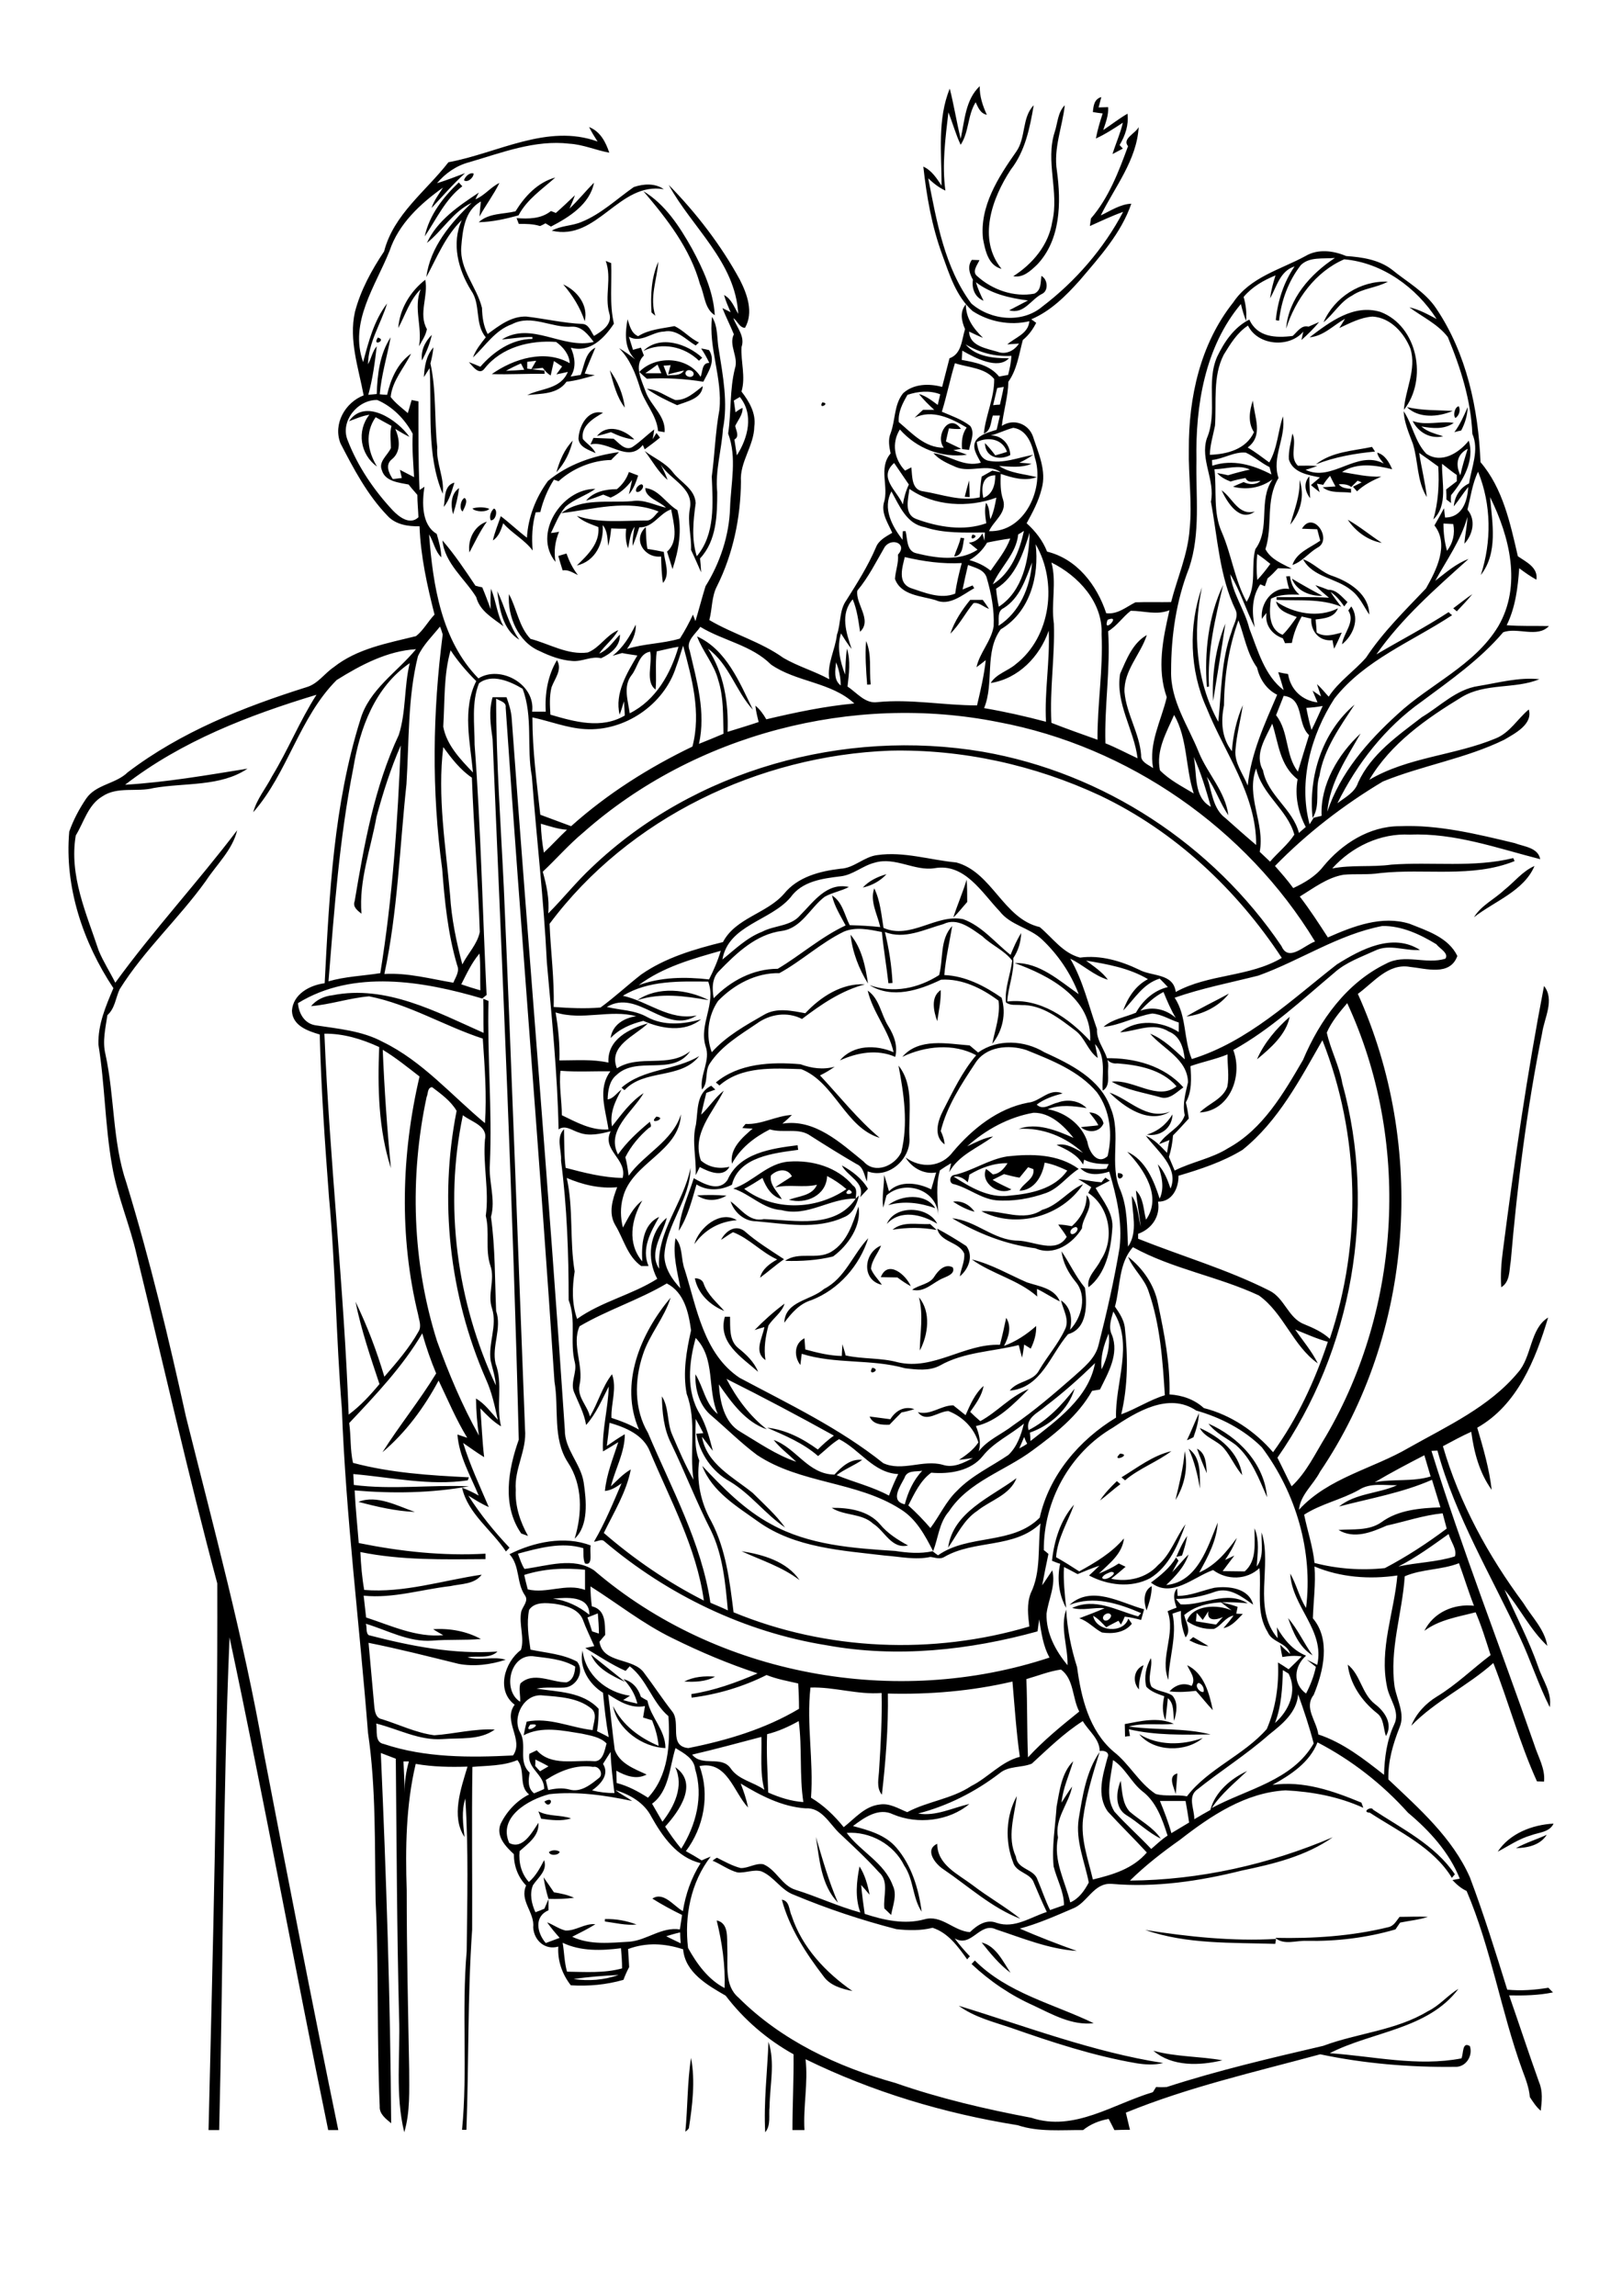 <?xml version="1.0" encoding="utf-8"?>
<!-- Generator: Adobe Illustrator 21.0.2, SVG Export Plug-In . SVG Version: 6.00 Build 0)  -->
<svg version="1.2" baseProfile="tiny" id="Layer_1" xmlns="http://www.w3.org/2000/svg" xmlns:xlink="http://www.w3.org/1999/xlink"
	 x="0px" y="0px" viewBox="0 0 595 842" overflow="scroll" xml:space="preserve">
<g>
	<path d="M251.4,781.8c0.9-9,0.7-18.2,2.1-27.1c1.6,8.6,0.5,17.3-0.8,25.8C252.5,780.9,251.8,781.5,251.4,781.8 M423.1,752.1
		c8.3,2.3,17,2,25.3,3.5C440.1,757.6,430,758,423.1,752.1 M281.9,748.8c2.5,7.7,0.5,15.9,0.4,23.8c-0.4,3.1,0.6,6.8-1.6,9.4
		C280.1,770.9,281.5,759.8,281.9,748.8 M351.7,735.6c24.8,7.6,49.3,17,75,21c-3.2,0.8-6.5,0.6-9.7,0.1c-15.8-2.7-31-7.7-46.1-13
		C364.4,741.5,357.4,739.8,351.7,735.6 M356.4,720.3c0.4-0.4,0.8-0.9,1.2-1.3c11.9,12,28.9,15.9,43.6,23c-8,0.9-15.1-3.2-22.1-6.5
		C370.8,731.8,363.1,726.6,356.4,720.3 M360.1,712.4c5.3,1.3,7.8,7,10.6,11.1C366.6,720.5,363.3,716.4,360.1,712.4 M420.1,707.8
		c15.8,2.5,31.9,4.2,48,3.3c-0.1,0.4-0.2,1.3-0.3,1.8C451.9,712.4,435.3,713.1,420.1,707.8 M221.9,703.8c4-0.1,7.9,0.6,11.6,2
		c-3.9,0.4-7.8-0.6-11.6-1.1L221.9,703.8 M513.4,703c3.5,0,7-0.2,10.4,0c-3.3,1.1-6.8,1.4-10.2,2.1c-0.6,0.8-1.1,1.7-1.7,2.5
		c-10.6,3.1-21.6,4.4-32.6,4.2c-3.8-0.2-8.3,1.7-11.5-1.1c13.9,0.3,27.9-0.6,41.4-3.9C511.3,706.4,512.2,704.5,513.4,703
		 M286.8,696.7c2.9,0.4,2.6,3.8,3.6,5.9c3.8,11.6,12.5,20.8,22.3,27.6c-3.9-0.8-8.2-2-10.6-5.4C295.6,716.3,289.6,707.1,286.8,696.7
		 M199.4,688.5c1.3,1.8,2.5,3.6,3.8,5.5c2.5,0.4,5,0.9,7.4,2c-3.1,0.4-6.3,0.5-9.4,0.4C200.4,693.8,199.8,691.2,199.4,688.5
		 M201.4,679.2c1.1-0.8,2.8-0.8,3.9-0.1C205.1,680.5,201.5,680.7,201.4,679.2 M346,685.5c-2.9-1.9-7-7.1-2.2-9.3
		c0,7.7,7.6,11.1,12.9,15.1c5.7,4.4,12,7.9,17.6,12.4C363.8,699.7,355.3,691.8,346,685.5 M299.3,673.7c2.4,8.1,4.7,16.3,8.1,24.1
		C301.2,691.4,300.6,682,299.3,673.7 M556.1,677.8c3.6-2,7.6-3.2,11.3-4.9C565,676.7,560.4,677.7,556.1,677.8 M549.4,679.1
		c4.4-6.7,12.7-9.9,20.5-10.3c-1.5,3.2-5.4,3.2-8.3,4.3C557.1,674.4,553.4,677,549.4,679.1 M197.5,664.3c3.8,2,8.1,1.2,12,2.6
		c-3.6,1.1-7.3,0.6-11,0.1C198.3,666.4,197.8,665,197.5,664.3 M502.5,664.8c-3.2-0.2,0.6-2.6,1.2-1.1c10.6,7,22.7,12.9,30,23.7
		c-0.4,0.4-0.8,0.9-1.1,1.3C525.8,677.5,513.2,671.8,502.5,664.8 M199.7,660.7C204,658.2,201.6,664.2,199.7,660.7 M413.2,665.7
		c-4.3-2.6-3.8-8.5-2.1-12.6c0.6,3.8,0.5,8.2,3.3,11.3c3.8,3.3,8.6,5.7,11.4,9.9C421.2,672.1,417.5,668.3,413.2,665.7 M431.3,658
		c-0.6-2.4-3.1-6.7,0.6-7.6C431.7,653,431.5,655.5,431.3,658 M417.9,636c7,4.3,15.8,4.1,23.3,1.4C435,642.7,423.3,642.6,417.9,636
		 M412.6,632.3c5.9-1.1,12.2-2.7,18-0.1c-5.5,0.6-11.1-0.5-16.5,1c10,1.4,20.2,0.4,30,2.9c-10.1,0.1-20.1,0.4-30-1.9
		c0.1,0.6,0.3,1.8,0.4,2.5c-0.5,0-1.4,0.1-1.8,0.2C412.7,635.2,412.6,633.7,412.6,632.3 M251,616.7c3.5-1.8,7.4-2.1,11.3-1.8
		C258.9,616.8,254.8,616.9,251,616.7 M494.4,610.5c4.7,3.7,5.1,10.6,9.9,14.4c3.6,2.7,6.8,7.3,4.1,11.8c-1-2.9-0.7-6.6-3.4-8.5
		C499.5,623.8,495.2,617.5,494.4,610.5 M439.7,617.2c-1.8,0.8,0.4,3.7,1.8,3.3C441.9,619.2,440.9,617.5,439.7,617.2 M435.5,610.7
		c6.2,3,8.1,10.3,9.4,16.5c-2.2-2.3-4.1-4.8-6.2-7.1c-3.2,0.4-6.4,0.6-9.7,0.2c2.1-2.3,5.1-3.4,8.1-2
		C438.9,615.6,436.5,613.1,435.5,610.7 M417.8,619.6c-2.5-2.8-1.9-7.4,1.7-8.9C418.6,613.6,417.7,616.5,417.8,619.6 M420.5,618.6
		c-0.9-3.5-0.1-7.4,1.7-10.5c0.7,3.5-1.5,7.2,0.2,10.5c2.2,1.8,5.3,1.7,7.6,3.2c2.3,2.5,1.6,6.3,0.7,9.3c-0.5-2.8,0.2-6.2-2.3-8.3
		c-0.3,2.7-0.5,5.4-0.9,8.1c-1.2-2.8-1.1-5.9-0.4-8.8C424.9,621.3,422.3,620.5,420.5,618.6 M216.8,606.8c4.2,3.4,8.4,6.7,12.6,10.1
		C224.6,614.6,218.9,612,216.8,606.8 M436.3,601.6c0.5-0.4,0.9-0.8,1.4-1.2c1.8,1.1,3.8,2.2,5.6,3.3
		C440.8,603.7,438.5,602.7,436.3,601.6 M472.5,593.4c3.6,4.2,5.8,9.2,9,13.7C476.6,604.2,474.3,598.5,472.5,593.4 M441.2,594.1
		c-0.7-0.9-1.5-1.8-2.2-2.6c-0.1,0.8-0.2,2.3-0.3,3.1c2.5,0.4,5,0.8,7.4,1.2c0.8-0.9,1.7-1.9,2.5-2.8c-2.3,1.2-6.1,1.7-5.3-2.1
		C442.7,591.9,441.9,593,441.2,594.1 M447.8,587.6c2.1,0.4,4.2,1,6.2,1.7c-0.2,0.8-0.3,1.7-0.5,2.5c0.6,0,1.8,0.1,2.4,0.1
		c-2.1,2.1-4,4.6-7.1,5.2c1.3-1.5,2.6-3,3.7-4.6c-3.1,0.6-4.5,3.8-7.2,4.9c-3.5,0.2-7.1-0.8-9.9-2.9c2.1-6,11.2-6.2,16.4-3.9
		C450.6,589.7,449.2,588.6,447.8,587.6 M404.9,594.1c1.1,0.8,2.6-0.5,2.7-1.6C407,590.6,403.6,592.5,404.9,594.1 M392.3,588.6
		c8.2-7.4,18.6-0.8,27.4,1.6c-0.4,1.3-0.7,2.6-1.1,3.9c-2-0.5-4-1-6-1.2c-0.4,1-0.9,2-1.4,2.9c-0.2-0.3-0.7-1-0.9-1.4
		c-1.5,0.8-3,1.5-4.5,2.4c-1.5-1.5-2.9-3.2-4.8-4.2c1.1,5.9,11.2,6.6,12.9,1c0.4,0.6,0.9,1.3,1.3,1.9c-2.6,3.3-7.1,3.8-11,3.2
		c-2.9-1.5-5.1-4.2-8.3-5.2c3.1-1.2,6.2-2.3,9.3-3.7c-4-0.4-8,1-11.9-0.1c8.4-3.9,16.2,0.9,24.2,3.1c0.3-0.3,0.8-0.9,1.1-1.2
		C410.2,588,401.2,585.1,392.3,588.6 M432,585.3c4.7,0,9-2,13.5-3c5.2-0.7,12.6,0.1,14.2,6.2c-4-2.8-8.6-6.5-13.8-4.8
		c-4.7,1.7-9.5,2.7-14.5,2.7c0.5,0.7,1.1,1.4,1.7,2c8.3,0.5,16.7-5.3,24.6-0.4c-7.8-0.7-16.9-1.1-23.3,4.3c0.6,2.7,2.7,5.7,0.5,8.2
		c-1.3-3.1-1.8-6.4-1.7-9.7c-1,0.3-2,0.6-3.1,1c1.8,8.1-1.3,16.2-1.5,24.3c-3.3-8.1,2.8-16.8-0.3-25.2c1.1-0.5,2.2-0.9,3.3-1.3
		c-0.8-2.4-1.6-5,0.2-7.1L432,585.3 M420.6,590.6c-1.1-3-1.3-7.2,1.9-8.9C422.5,584.8,421.6,587.7,420.6,590.6 M272,568.9
		c7.8,1.2,16.6,3.7,21.3,10.6C286.9,574.6,279.2,572.2,272,568.9 M431.5,571c1.1-2.6,2.3-5.3,4-7.7c-0.4,2.4-1.1,4.8-1.9,7.2
		C433,570.6,432,570.9,431.5,571 M407.5,576.5c-1.2,0.5-2.6,0.9-3.2,2.1C405.1,580.5,411,576.4,407.5,576.5 M385.9,572.4
		c0.8-7.4,3.1-14.9,8.1-20.6c-2.3,6.4-6.1,12.4-6.6,19.3c2.9,1.6,5.7,3.4,8.5,5.2c6-3.3,11.9-6.8,16.4-12.1
		c-0.6,5.7-5.4,9.2-9.2,12.9c2.5-1,5-2.2,7.3-3.7c0.6,0.3,1.9,0.9,2.5,1.2c-1.7,1.5-3.5,3-5.3,4.4c6.1,1.3,12.9-0.2,17.2-5
		c4.7-4,6.5-10.2,10.1-15c-2.7,7.4-6,15.5-13,19.8c-7,3.7-15.6,2.6-22.4-1c1.3-1.2,2.6-2.4,3.8-3.6c-2.7,0.9-5.4,2-8,3.1
		c-1.7-0.9-3.3-1.8-5-2.6c-0.3,5,0.3,10,0.8,15c-2.7-4.8-3.4-10.8-2.2-16.2C388,573.3,387,572.8,385.9,572.4 M305.1,553
		c6.3-0.1,13.4,1,17.7,6c2.8,3.4,6.5,5.7,10.3,7.8c-6.1,1.4-8.5-5.3-12.8-8C316.1,554.9,309.8,556,305.1,553 M131.5,550.8
		c6.7-2.7,14.3,1.5,20.7,3.7C145.2,554.2,138.3,552.6,131.5,550.8 M409.7,543.2c0.4,0.4,0.9,0.7,1.3,1.1c-2.6,1.9-4.9,4.1-7.5,6
		C405.2,547.7,407.4,545.4,409.7,543.2 M347.8,567.6c1.8-13.1,15.7-18.5,25.1-25.5c-2.5,6.3-9.6,8.1-14.4,12
		C353.5,557.4,351.1,562.9,347.8,567.6 M434.6,532.2c1.3,6.1-0.1,12.7-3.4,17.9C432.6,544.2,434.1,538.3,434.6,532.2 M411.4,541.8
		c5.9-3.6,11.5-8,18.3-9.6c-5.3,4-11.8,6.3-17,10.7C412.3,542.5,411.8,542.2,411.4,541.8 M410.9,533.1
		C415.5,533.5,407.2,536.6,410.9,533.1 M439.1,531.3c3.4,1.7,3.3,5.8,3.6,9C441.4,537.4,440.2,534.4,439.1,531.3 M436,531.3
		c4.7,3.2,4.1,9.6,4.2,14.6C439.3,540.9,438.2,536,436,531.3 M440.1,523.7c7.4,3.3,14.3,8.9,15.6,17.3c-2.6-3-4.1-6.7-6.6-9.7
		C446.6,528.2,442.1,527.4,440.1,523.7 M443.3,522.1c10.9,4.8,20.5,14.6,21.5,27c-3-6.8-5.7-14.2-11.5-19.2
		C450,527.4,445.9,525.6,443.3,522.1 M435.4,528.2c1.6-3.3,2.9-6.7,4.4-9.9c-0.1,3-1,6-2,8.8C437.2,527.4,436,528,435.4,528.2
		 M326.6,520.5c1.9-3.1,5.1-5,8.8-3.7c-1.5,0.5-3.1,0.9-4.7,1.2c-1.5,1.5-3,3-4.4,4.5c-2.7,0.1-6.1,0-7.3-3
		C321.6,519.8,324.1,520.2,326.6,520.5 M320,501.6C323.7,502.4,317.8,505,320,501.6 M369.1,483.3c2.1,3.3,0.9,7.1-0.8,10.3
		c4.4-1.6,8.3-4.2,11.8-7.3c0.1,2.9-0.7,5.7-2,8.3c-0.8-0.5-1.6-1-2.4-1.5c-0.2,1.6-0.4,3.2-0.8,4.8c-0.4-1.5-0.8-3.1-1.2-4.6
		c-9.6,2.4-20.1,2.5-28.9,7.5c-3.9,2.1-8.6,1.5-12.8,1c-12.4-3.5-25.5-1.4-37.9-5.3c-0.2,1.4-0.3,2.8-0.5,4.1
		c-2.4-3.1-2.3-7.9,1.5-9.8c0.1,1.4,0.2,2.7,0.3,4.1c4.4,1.2,8.8,2.3,13.4,2.4c0.1-1.4,0.1-2.9,0.2-4.3c0.4,1.3,0.9,2.7,1.2,4.1
		c6.3,1.4,12.9,0.8,19.1,2.5c13.2,3.1,24.4-6.9,37.5-6.4C367.7,489.9,368.4,486.6,369.1,483.3 M265.9,482.9c0.5,0,1.4,0,1.9,0
		c0.1,3.9-0.4,8.6,2.9,11.4c3,2.4,5.9,5.1,7.4,8.8C272,497.7,263.2,492.4,265.9,482.9 M276.8,487.8c3.4-3.5,7.1-6.8,11-9.7
		c-1,3.3-4.1,5.2-5.9,8c-1.1,4.1-1.8,8.4-1.1,12.7c-4.4-3-1.1-8.1-0.4-12.1C279.2,487,278,487.4,276.8,487.8 M337.1,475.8
		c4.5,5.3,3.4,13.8,0.3,19.5C337.5,488.8,338.8,482.3,337.1,475.8 M254.9,468.8c1.5,0,2.9,0.6,3.3,2.2c1.5,4,4.8,6.7,7.5,9.8
		C260.5,478.7,256,474.5,254.9,468.8 M323.1,468.4c2.6-6.6,9.3-0.8,11,3.3c-1.7-0.9-3.3-2-4.9-3.2
		C327.2,468.5,325.1,468.4,323.1,468.4 M342.8,468.1c1.4-2.2,3.9-4.8,6.7-3.3c1,2.2-1.8,3.2-3.4,3.9c-3.8,1.5-6.9,5.5-11.5,4.3
		C337.3,471.1,341.1,471,342.8,468.1 M356.5,461.9c7.2,1.7,13.5,5.5,20.2,8.4c4.5,1.5,10.1,2.1,12.1,7c-2.9-1.4-5.5-3.2-8.4-4.6
		c0,0.7,0,2.1,0.1,2.8C373.5,469.3,364,467.3,356.5,461.9 M389.4,458.9c3,4.4,5.2,9.3,8.6,13.4c0.8,5.9,1,15-6.2,17
		c-6.5,7.5-9.8,19.7-21.4,20.7c2.8-3.7,8.6-3.2,10.8-7.5c3-5.1,6.9-9.5,9.4-14.8c1.9-3.6-0.6-7.3-1.4-10.8c3.6,2.4,4.3,6.9,3.3,10.8
		c4.4-4.5,6.4-12.6,2-17.7C391.9,466.8,389.9,463.1,389.4,458.9 M323.5,471.2c-7.6-1.7-6.7-11.8-0.3-14.4c-1.1,2.9-3.4,5.3-3.7,8.5
		C320.4,467.6,322.2,469.2,323.5,471.2 M302.3,472.7c7.7-3.9,10.5-12.6,16.2-18.6c-3.2,10.1-10.8,18.8-20.8,22.7
		c-4.4,1.3-7.4,4.8-10,8.3C288,477.1,297.4,477,302.3,472.7 M343.8,450.6c3.7,2,7.2,4.1,10.7,6.4c2.7,3.7,0.8,8.4-2.4,11.1
		c0.4-2.8,1.9-5.5,1.6-8.4C351.7,455.3,345,455.7,343.8,450.6 M264.5,454.7c1.6-3.1,5.1-5.7,8.5-3.3c4.5,4,9.6,7.1,14.6,10.4
		c-3,2.1-5.8,4.6-8.8,6.8c0.8-3.2,3.6-5.2,6.3-6.7c-5.8-2.6-10.2-7.7-16.2-10C267.4,452.7,266,453.8,264.5,454.7 M327.4,451
		c3.9-3.3,9.2-1.8,13.8-2.1c0.8,0.7,1.6,1.5,2.4,2.2C338.2,450.1,332.8,450.1,327.4,451 M254.7,456.3c1.7-6,9.4-12.6,15.6-8.8
		C263.8,448,258.5,451,254.7,456.3 M325.3,448.9c2.9-7.1,15.2-6.7,18.5-0.1C338.2,445.4,330.3,443.4,325.3,448.9 M314.9,442.5
		c1.3,6.9-3.8,14.3-9.3,18.3c-5.6,1.4-11.7,1.8-17.6,1.6c5-3.6,11.7-0.2,16.9-3.3C310.8,455.6,312.9,448.6,314.9,442.5 M349.6,440.7
		c3.1-0.5,6.1,1.1,7.9,3.7C354.7,443.7,352.1,442.3,349.6,440.7 M394.7,450c-1.1,0.1-2.5,1.2-1.9,2.4
		C393.9,453.4,396.4,450.6,394.7,450 M398.6,438.3c3.3,3.9-1.6,8-1.7,12.2c-3.4,5.6-10.3,10.3-17.1,7.3c-10.9-1.4-21-5.4-30.5-11
		c8.7,0.8,15.2,8.1,24.1,8.2c5.7,0.1,14.1,5,17.9-1.4c-0.9-1.6-2.1-3-3.1-4.5c1.7,0,3.3,0.3,5,0.6
		C396.4,446.8,398.7,442.9,398.6,438.3 M325.8,442c4.7-3.8,13.7-4.6,17.3,1.1C337.5,441.1,331.5,440.3,325.8,442 M313.9,439.6
		c0.3-0.3,0.9-0.9,1.2-1.2c-0.7,3.2-2.2,6.7-5.5,8c-10.2,4.7-21.6,2.4-32.3,1.5c-4.3,0-8-3.3-9.3-7.3c3.8,2.7,6.8,7.7,12.2,6.5
		C291.7,447.5,306.3,450.8,313.9,439.6 M255.7,438.4c3.6-0.2,7.2-0.2,10.8,0.1C263.1,440.5,259,440.7,255.7,438.4 M382.3,443.7
		c5.9-1.6,9.6-7.1,15-9.4c-7.8,11.9-24.6,16.5-37.3,9.9C367.4,443.7,375.4,448.3,382.3,443.7 M405.5,431.9c0.4,0.3,1.2,0.8,1.6,1.1
		c-1.7,0.9-3.5,1.8-5.2,2.7c2.7,4.7,6.8,9.4,6.1,15.2c-0.5,7.6-2.5,16.5-8.7,21.2c-0.8-3.8,3-6.7,4.5-10c5.2-7.7,3.3-19.5-4.6-24.6
		c0.4-0.7,0.7-1.4,1.1-2.1c-1.6-1.1-3.2-2-4.8-3c2.9,0.4,5.7,1,8.6,1.2C404.4,433.1,405.1,432.3,405.5,431.9 M410.1,430.2
		C414.5,430.4,409.3,434.6,410.1,430.2 M308.8,427.4c3.8,2.1,7.4,4.8,9.6,8.6c-0.7,0.8-2.2,2.3-2.9,3.1
		C317.5,433.6,310.8,431.4,308.8,427.4 M311.4,436.3C308.1,438.7,314.9,438.1,311.4,436.3 M282.8,431.1c-0.6,3.5,2.5,6,4,8.7
		c-3.8-1-5.8-4.4-7.1-7.8c-2.2,1.4-4.4,2.8-6.7,4c10.9,8.3,26.4,7.8,37.5,0.1c-2.2-1.9-4.6-3.5-7.1-4.8c-0.2,7.1-7.8,10.5-14,8.7
		c3.7-1.4,8.5-1.4,10.3-5.5c-5.1,1.2-10.3-0.3-15.4,1c2-1.5,4.2-2.7,6.2-4.1C288.8,428.2,285,428.9,282.8,431.1 M289.5,426
		c8.5-0.6,17.7,2,23.4,8.8c1.7,1.1,1.1,3.1,1,4.8c-9.3-0.3-17.7,6.8-27.2,4.2c-6.8-0.4-11.5-5.9-17.7-7.9
		C276.3,433.5,281.5,426.5,289.5,426 M355.6,430.8c-0.1,0.7-0.4,2.1-0.6,2.8c-1.4-1.4-3.1-2.4-5.2-2.1c6.1,3.9,12.9,8,20.5,7
		c7.7-0.7,16.5-2.4,21.2-9.2c-2.7-1.3-5.4-2.4-8.3-2.9c-0.8,4.8-3.7,10.1-9.2,10.3c1.3-2.9,5.6-4.2,5.1-7.9c-0.5-0.2-1.5-0.6-2-0.7
		c-1,1.3-2.1,2.5-3.1,3.8c-1.9-0.3-3.8-0.8-5.7-1.3c-1.4,0.7-2.8,1.4-4.2,2.1c2.2,1.3,4.6,2.4,6.9,3.5c-4.4,2.4-11.5-2.2-9.3-7.5
		c0.9,0.6,1.7,1.3,2.5,2c2.5-0.2,4.1-2.1,5.4-4.1C364.5,426.5,359.8,428.3,355.6,430.8 M369.5,424.1c8.9-1,18.7-0.9,26.2,4.6
		c-4.2,2.6-7.1,7-11.9,8.8c-5.9,2.1-12.2,3.2-18.4,2.7c-5.6-0.6-10.1-4.5-15.4-5.9c-2-0.2-1.8-3.2,0.1-3.4
		C356.8,429.4,362.6,425.2,369.5,424.1 M266.9,432.7c4.3-9.9,16.2-11.5,25.7-12.7c0,0.4,0.1,1.3,0.2,1.7
		c-8.8,1.2-21.8,2.5-24.3,12.8c-4.2,2.1-8.9,2.4-13-0.1c-1.7,5.8-3.2,11.9-6.5,17c0.5-6.8,3.5-12.9,5.5-19.3
		C258.2,434.2,263.8,437.3,266.9,432.7 M420.7,416.1c4.1-1.2,7.2-3.8,9.4-7.4C430,413.8,425.5,417,420.7,416.1 M240.8,409.5
		C245.2,410.1,237.3,412.9,240.8,409.5 M399.6,408c2.5,0,4.7,1.6,5.2,4c-1.4,3.4-5.7,3.6-8.3,1.4c2.1-0.3,4.3-0.4,6.4-0.7
		C402.1,411,400.8,409.6,399.6,408 M407,400.7c7.4,2.5,13.5,10.2,22.2,7C421.4,412.4,412.5,406.1,407,400.7 M260.9,398.2
		c0.5,0.5,1,0.9,1.5,1.4c-0.8,0.3-2.5,0.9-3.3,1.2c-0.7,2.7-1.3,5.3-1.9,8c3-2.8,5.1-6.3,8.3-8.8c-4,8.1-11.8,15.7-8.4,25.6
		c3,2.6,6.8,3.2,10.5,2.3c-2.3,4.2-7.7,1.8-10.9,0.1c-0.5,1-1,2-1.5,3c0.3-6.2-1.5-12.5,0.1-18.6
		C256.1,407.3,255.3,400.9,260.9,398.2 M329.6,390.8c5.9,7.4,3.6,17.5,4,26.3c0.7,7.8-7.6,15.4-15.3,12.5c-0.1,0.9-0.2,2.8-0.3,3.7
		c-1-2.3-1.2-5.3-3.8-6.4c-5.7-3.3-11.3-6.8-16.8-10.3c-4.4-3.2-10-0.9-15-2.4c-5.7,2.9-10.9,6.9-13.9,12.6
		c-0.9-5.6,3.8-9.6,7.6-12.9c-0.9,0-2.8-0.1-3.8-0.2c0.3-0.4,0.9-1.2,1.2-1.5c5.9,0.3,11.2-3,17-3.3c-1.1,1.1-2.3,2.2-3.5,3.2
		c11.8-1.9,21.3,7,29.8,13.9c4.2,4.8,11.5,1.5,13.8-3.4C333.2,412.2,331.6,401.3,329.6,390.8 M262.6,397c8.5-7.1,20.4-7.6,31-6.7
		c4.1,1.5,8.4,2.1,12.6,0.9c-1.7,1.2-3.5,2.3-5.4,3.2c7.2,7.7,13.8,16.1,21.9,22.9c-12.6-3.7-16.5-20.4-28.8-25.2
		c-10.1-0.3-21.8-1.2-30,6C263.5,397.7,263,397.3,262.6,397 M405.8,388.1c10.2-0.2,21.3,2.7,28.3,10.7c-2.5,1.7-5.1,4.7-8.5,3.6
		c-6-1.7-12.3-2.6-17.8-5.7c8-1,16.8,7.2,23.8,1.7c-5.4-6.2-13.9-7.8-21.7-8.4C408.1,390.2,406.7,389.5,405.8,388.1 M228,398.9
		c8.1-7.1,19.6-6.2,28.5-11.6c-6.8,8.7-20.1,4.6-27.4,12.5C228.7,399.5,228.3,399.2,228,398.9 M461.1,388.5c2.6-6,7.1-11.3,12-15.6
		C471.8,379.4,466.1,384.4,461.1,388.5 M435.2,372.8c5.1-3.1,10.5-5.6,15.6-8.4C447.2,369.1,441.1,372.1,435.2,372.8 M343.8,374.5
		c-1.3-3.6-2.5-8.9,1.3-11.4C345.2,366.9,344.4,370.7,343.8,374.5 M318.3,363.3c4.4,3,4.9,8.9,7.6,13.1c2.1,3.4,3.5,7.2,2.5,11.2
		c-6.6-2.9-13.9-1.6-20.3,1.3c4.9-5.8,13.2-5.8,19.7-3C326,377.8,320.2,371.4,318.3,363.3 M233.8,366.8c7.6-5.2,18.3-4,26.2,0
		C251.2,365.3,242.5,364,233.8,366.8 M566.4,361.6c4,5.1,0.1,11.7-0.7,17.3c-5.6,27.6-9.1,55.6-11.5,83.6c-0.6,3.3-0.2,7.6-3.5,9.6
		c-0.3-4.4,0-8.9,0.6-13.3C555.5,426.2,560.2,393.7,566.4,361.6 M312,342.8c4.1,4.9,5.5,11.7,6.4,17.9
		C315.1,355.4,312.7,349.2,312,342.8 M344.5,357.6c1.6-6,0.2-13.1,4.8-18c-1,6-2.4,11.9-2.9,18c7.7,0.3,14.8,4,21,8.3
		c1.8,5.8,0.4,12.2-3.4,16.9c1-5.2,3-10.4,2.3-15.8c-6-4.5-13.4-8.2-21.1-7.7c-8.1,3.9-17.9,7.1-26.2,2
		C327.8,364.4,336.8,362.5,344.5,357.6 M349.7,336.5c1.5-4.7,3.5-9.2,4.9-13.9c0.2,2.7,0.2,5.5,0.2,8.2
		C353.1,332.7,351.5,334.8,349.7,336.5 M316.5,325.5c2.3-2.5,5.5-4,8.7-4.9C322.9,323.1,319.8,324.8,316.5,325.5 M551.8,326.4
		c3.7-2.9,6.7-6.9,11.1-8.8c-3.9,9.2-14.7,12.9-22.2,18.8C543.4,332,548.2,329.8,551.8,326.4 M481.5,300
		c-1.6-15.2,3.5-31.5,15.4-41.6c-5.3,8.1-11.3,16.3-12.9,26.2C482.3,289.6,484.5,295.4,481.5,300 M180.7,255.7c1.7,0,3.4,0,5.1,0
		c0.9,2.5,1.7,5,1.9,7.7c6.3,87,13.7,173.9,19.5,261c-0.1,7.1,5.8,12.3,6.9,19.2c1,6.7,1.9,15.9-3.3,20.7c2.8-9.2,3-19.7-2.5-28
		c-5.7-8.8-3.2-19.8-4.9-29.6c-5.4-82.4-12.3-164.8-17.9-247.2c0.3-2.1-2.2-2.4-3.5-3.3c0,23,1.7,46,2.8,69
		c2.9,66.3,5.2,132.7,7.8,199c0.7,7.7-4,14.5-3.4,22.2c-0.3,6,1.6,11.7,4.5,16.9c-0.6-0.2-1.9-0.7-2.5-0.9
		c-7.1-10.2-4.8-23.4-0.9-34.4c-2.1-85.7-6-171.3-9.6-256.9C180,266.1,179.2,260.8,180.7,255.7 M317.7,235.1
		c2.2,5,1.1,10.6,1.7,15.9l-1.3,0.1C317.7,245.8,317.3,240.5,317.7,235.1 M445,257.1c-0.5-9.6,0.9-19.5,4.5-28.4
		C448.1,238.2,446.5,247.7,445,257.1 M494.6,223.9c0.4-0.5,0.7-1,1.1-1.5c3.2,4.7,0.6,10.7-3.4,13.9
		C492.8,232.1,497.3,228.1,494.6,223.9 M355.9,220c1.5,0,3.1,0,4.6,0c0.8,1.1,1.6,2.2,2.3,3.3c-1.9-0.6-3.6-2.5-5.7-2.1
		c-3,3.6-5.1,7.9-8.5,11.2C350.2,227.7,352.9,223.7,355.9,220 M186.7,217.9c2.9,5.3,3.6,11.9,7.9,16.4c6.9,1.8,13.6,6,21,5
		c4.4-1.7,6.8-6.4,11.2-8.2c-1.8,3.3-4.9,5.5-7,8.6c3.3-1.4,5.2-4.5,7.6-7c0.2,4.3-3.4,7.1-6.9,8.7c-3.6-0.9-7,1.4-10.7,1
		c-4.1-0.3-8.1-1.8-11.8-3.6C190.1,235.5,186.1,226.1,186.7,217.9 M533.1,223.1c2.3-1.7,4.6-3.6,7-5.2c-1.8,2.2-3.7,4.2-5.7,6.3
		C534,223.8,533.5,223.5,533.1,223.1 M182.4,216.8c2.9,5.9,4.2,12.4,8.1,17.8C184.4,231,183.2,223.2,182.4,216.8 M482.5,214.6
		c1.6,0.5,3.2,1.1,4.7,1.7c3.1-0.1,5,2.6,7.1,4.5c-0.4,0.5-0.8,1.1-1.2,1.6c-1.4-2-2.9-3.9-5-5.3c1.2,1.9,2.5,3.6,3.9,5.4
		c-7.6-3.1-15.7-2.1-23.7-2.5l0-1c6.4,0.1,12.8-0.2,19.2,0.2C485.7,217.7,484,216.3,482.5,214.6 M442.7,251.9
		c-0.9-12.6,0.5-25.9,6-37.4c-2.9,12.2-5.9,24.6-5.2,37.3L442.7,251.9 M473.9,212.2c3.7,2.2,7.4,4.3,11.2,6.3
		C480.6,218.7,475.6,216.7,473.9,212.2 M471.8,211.4c0.3,0,1.1-0.1,1.4-0.1c0.3,2.6,1.4,5.1,3.5,6.8c-3.5-0.1-7.3-0.2-10.5,1.5
		c-0.6,4.6-1,11.2,4.3,13.2c2-1.9,3.6-4.3,5.2-6.5c-3-1.2-6.8-2.1-7.6-5.7c6.5,4.5,15.6,6.1,22.7,2.5c-1.3,3.4-5,3.7-8.2,4.1
		c0.2,1.6,0.3,3.2,0.4,4.8c2.9,1.8,6.1,0.8,9.2,0c-0.9,2-1.8,4-2.8,5.9c-0.2-0.8-0.5-2.3-0.6-3.1c-4.9,0.5-8-3.3-7.8-7.9
		c-1.2-0.3-2.3-0.5-3.5-0.8c-1.7,3.1-3,6.3-3.6,9.7c-0.9,0-1.7,0.1-2.5,0.1c-0.2-0.5-0.6-1.4-0.8-1.8c-4-1.4-6.7-4.9-6-9.3
		c-0.6,0.7-1.2,1.4-1.7,2.2c-0.7-5.6,3.8-12,10-11C472.4,214.4,472.1,212.9,471.8,211.4 M478,205.1c4,1.4,6.8,4.9,11,6.2
		c6.2,2.2,13.2,6.7,13.3,14.1c-2.1-3.1-3.6-6.7-6.7-9C490.1,211.9,481.6,211.8,478,205.1 M204.8,203.9c1-0.3,2-0.6,3-0.9
		c1,2.8,2.3,5.5,4.2,7.9c-1.8-0.8-3.5-2.1-5.6-1.7C205.8,207.4,205.3,205.6,204.8,203.9 M162.3,198.2c4.5,5.2,8.3,10.9,12.1,16.6
		c0.6,0.2,1.9,0.5,2.5,0.6c1.1,2.6,2.1,5.3,3.1,8c-0.1-2.5-0.1-5,0.1-7.5c1.9,4.5,2.2,9.5,4.6,13.8c-3.9-3-8.7-5.6-10-10.7
		C170.6,212.3,163.1,206.6,162.3,198.2 M352.4,197.2l1.3,0.2c-0.6,2.4-0.3,6.4-3.7,6.7C350.8,201.7,351.9,199.6,352.4,197.2
		 M356.7,196.1C359.9,196.3,355.2,199.1,356.7,196.1 M242.5,204.1c-6.1,0.7-10.6-6.3-5.6-10.8c0.1,2.7,0.1,5.4,0.6,8
		c2,0.3,4,0.7,6,1.1c0.3,3.7,2.5,8.2-0.3,11.4C242.7,210.7,242.6,207.4,242.5,204.1 M477.6,193.9c4.1-7,11.5,4.1,5.6,7
		c-3.2,1.9-5.5,5.1-9.1,6.3c1.5-4.6,6.5-6.3,10.2-8.9c-0.4-1.4-0.7-2.8-1.1-4.2C481.3,194,479.4,194,477.6,193.9 M172.2,202.6
		c-0.7-4.7,1.8-9.8,6.4-11.3C176.1,194.8,174.2,198.8,172.2,202.6 M494.4,190.6c4.4,2.5,8.2,5.7,12.5,8.5
		C501.7,198.2,497.2,194.8,494.4,190.6 M181.2,186.5c1.6,0.6,0.6,4.6-1.2,4.3C179.4,189.4,180.1,187.4,181.2,186.5 M173.3,186.5
		c1.9-0.6,4.3-0.6,6.2,0.1C178.5,187.9,174.4,187.8,173.3,186.5 M170.4,182.6c1.5,1-0.1,3.7-0.7,5
		C168.4,186.7,168.9,183.4,170.4,182.6 M448.1,179.8c4.1,2.8,6.1,9.4,12.2,7.8C454.8,191.7,450.2,184.3,448.1,179.8 M236.7,179
		c4.9,0.4,7.7,5.7,11.8,8.1c1.8,7.3,0.5,14.6-1.8,21.6c-0.7-2.1-1.3-4.3-2-6.4c4.4-3.8,2.4-10.5,1.5-15.5c-4.4,1.5-6.5,6.7-11.7,6.6
		c-0.7,2.3-1.5,4.6-2.4,6.8c-0.2-2.4,0.3-4.7,0.7-7c-1.7,2.3-1.8,5.2-2.4,7.9c-0.9-2.3-1-4.8-0.7-7.2c-1.8,0-3.6,0-5.5-0.1
		c-0.2,2.1-0.5,4.3-1.1,6.4c-0.3-2.6-0.2-5.5-2-7.6c0.4,6.5-2.6,13.2-9.5,14.8c3.9-3.8,8.5-8.1,7.9-14.1c-2.8-1.1-5.7-2-7.9-4.1
		c8.2,2.8,16.8,1.7,25.3,1.7c2.2,0.2,3.3-2,4.7-3.3c-11.4-4.6-24-0.8-35.7,0.6c7.5-5.7,17.2-3.7,25.9-4.4c4.3-0.8,8.4,1.5,12.5,2.4
		C242,183.8,236.7,182.6,236.7,179 M203.8,206.1c-8.5-10.2,2.2-26.9,14.6-26.8c-3.5,2.5-7.8,3.7-11,6.6c-2.4,2.8-3.7,6.3-5.3,9.6
		c0.8-0.1,2.3-0.3,3-0.5C203.6,198.5,203.1,202.3,203.8,206.1 M166.2,188.6c-0.9-3.2-0.9-7.5,2.2-9.6
		C168,182.3,167.2,185.5,166.2,188.6 M235.3,177.6c1.7,0.5-0.6,3.5-1.9,2.7C232.9,179.1,234.3,177.8,235.3,177.6 M162.8,185.9
		c0.5-3.1,0-7.9,3.9-8.9C165.7,180.1,164.9,183.4,162.8,185.9 M473.3,192.4c1.5-5.4,3.7-10.6,3.4-16.4
		C478.7,181.8,477.1,187.8,473.3,192.4 M355.5,176.2c0.1,2,0.2,4.1,0.2,6.1c-0.5,0-1.4-0.1-1.8-0.1
		C354.4,180.2,354.9,178.2,355.5,176.2 M480.6,182.7c-1.9-2.4-2.5-5.6-0.3-8C480.3,177.4,480.5,180.1,480.6,182.7 M230.7,173.1
		c1.1,0.4,2.3,0.9,3.4,1.3c-0.8,2.5-1.7,4.9-3.4,6.9c0.3-1.3,0.9-4,1.2-5.3c-2,2.8-4.7,5.1-7.9,6.5c-0.9-0.4-1.8-0.7-2.7-1.1
		c-2.1,0.8-4.2,1.6-6.3,2.2c2.7-3.3,7.3-4.2,11.3-4.2C228.4,177.7,229.9,175.5,230.7,173.1 M201,176.4c7.3-6.1,16.7-9.3,26.1-10.6
		c-1,1-2,1.9-2.9,2.9c-6.9,0.1-14.2,3.1-19.3,7.8c-0.4-0.1-1.3-0.5-1.7-0.6c-2.3,3.6-4,7.7-5,11.9c-0.4,0-1.3,0.1-1.7,0.1
		c-1.3,4.6-1.5,9.3-1.1,14c-3-4-7.6-6.3-10.8-10c-0.8,2.4-1.6,4.9-3.8,6.3c0.7-3.1,1.9-5.9,2.9-8.9c3.3,2.5,6.3,5.4,9.6,7.9
		C193.7,189.7,196.6,182.4,201,176.4 M482.7,170.3c5.9-4.7,13.6-4.9,20.6-6.4c0.3,0.4,0.8,1.3,1.1,1.7
		C497,166.3,489.6,167.6,482.7,170.3 M204.1,173.2c1.2-4.2,2.9-8.4,6-11.6C209.1,165.9,207.1,170,204.1,173.2 M474.1,159
		c1.8,3.8-1.3,8.5,2,11.8c2.4,0,4.8-0.1,7.1,0.1c-1.4,0.5-2.8,1-4.3,1.4c9.8,4.7,18.8-7.5,28.7-2.3c-0.9-1.2-2.1-2.4-2.4-4
		c2.9,0.8,4.4,3.6,5.5,6.1c-6.1-1.5-12.8-2.6-18.4,1c4.8,0.8,9.5,1.9,14.4,1.7c-3.2,1.4-6.4,3-8.9,5.4c-0.5-0.6-1-1.1-1.5-1.7
		c0.8-0.4,2.4-1.2,3.2-1.6c-0.5-0.2-1-0.4-1.5-0.6c-0.8,0.8-1.5,1.5-2.3,2.3c-1.3-1-3-1.1-4.6-1c1.1,1.5,2.9,1.5,4.5,1.7
		c0,0.3,0,1,0,1.4c-3.4-0.5-7.5,0.4-10.4-2c1.6-0.1,3.2-0.2,4.7-0.3c-0.7-1.3-1.4-2.6-2-3.9c-0.9,1-1.8,2.1-2.5,3.3
		c-0.6-0.1-1.7-0.3-2.3-0.4c0.3,0.8,0.8,2.3,1,3.1c-1.1-0.9-2.2-1.7-3.2-2.6c1.1-0.9,2.2-1.9,3.3-2.8c-4.3-0.9-9.9-1.7-11.4-6.6
		C472.6,165.3,473.6,162.1,474.1,159 M231.9,164c2.9-1.9,5.3-4.4,8.1-6.5c-0.1,0.9-0.4,2.7-0.6,3.6l1.4-2.3c0.4,0.5,0.9,1.1,1.3,1.7
		c-1.8,1.5-3.7,2.9-5.6,4.3c-0.2-0.4-0.5-1.2-0.7-1.6c-5.4,6.8-12.5-1.8-19.2-0.2c0.3-0.6,0.8-1.8,1.1-2.4c2.4,0.1,4.9,0.2,7.4,0.3
		C227,162.4,229.2,165.4,231.9,164 M219,159.9c3.8-4.7,10.2-2.3,13.7,1.3c-3-0.3-5.9-1.4-8.6-2.7C222.4,159,220.7,159.5,219,159.9
		 M518.2,154.4c4.9,1.8,10.2-0.1,15.1,0.7c-3.6,2.5-7.9,2-11.9,1.3c2.2,2,5.2,2.7,8,3.6C524.7,161.1,520.3,158.6,518.2,154.4
		 M535.7,174.3c0.7-3.3,1.7-6.5,2.7-9.7C534.3,166.7,533.9,170.5,535.7,174.3 M514.9,150.8c3.3,4.9,4.1,11.2,8.3,15.6
		c5.6,3.8,12-0.3,15.6-4.8c2.2,7.2-2,14.6-6.5,20c-0.1,1-0.1,2,0,2.9c-0.4-0.3-1.3-1-1.7-1.3c0-1.2,0-2.4-0.1-3.7c1.3-1,2.6-2,3.9-3
		c0-0.6,0-1.7,0-2.3c-1.9-1.3-3.6-2.7-5.4-4.1c-0.2,6.8,2.3,15.1-3.2,20.4c1.8-6.3,2.2-12.9,1.8-19.4c-2.3-1.7-4.7-3.4-7-5
		c0.8,5.4,2.2,10.7,2.8,16.2c-3.7-5.9-3.1-13.1-5.1-19.5C516.8,158.8,515.1,154.9,514.9,150.8 M212.2,160.9c0.2-4.7,3.4-10.9,9-9.5
		c-3.5,2-8.2,4.8-7.4,9.6c1.5,1.8,3.7,3,4.7,5.2C216.1,165,212.5,164.1,212.2,160.9 M533.5,158.5c2.1-2.8,3.5-6,4.9-9.2
		c-0.1,3-1,6-2.4,8.6C535.4,158,534.1,158.3,533.5,158.5 M516.1,149.3c5.5,1.3,11.2,1.1,16.8,1.4C527.6,153,520.4,153.5,516.1,149.3
		 M533.9,153.3c-1-1-0.2-4.1,1.2-4.3C535.9,150.4,535.2,152.5,533.9,153.3 M301.6,147.6C304.9,147.7,300.1,150.5,301.6,147.6
		 M247.7,146.7c4,0.2,7.1-2.8,10.1-5.1c-0.3,4.6-5.8,5.6-9.4,7c-3.8-1.7-7.7-3.6-11.1-6C241.1,142.8,244.2,145.3,247.7,146.7
		 M223.7,135.8c2.9,4,4.9,8.8,5.5,13.7C226.2,145.6,225,140.6,223.7,135.8 M251.7,136.2c-1.1,1.5,1.5,2.7,2.5,1.6
		C255.3,136.4,252.7,135,251.7,136.2 M243.4,134.1c0.5,1.2,0.9,2.4,1.4,3.6c2.1-0.3,4.7,0.3,6.1-1.8c-2,0.4-3.9,0.9-5.8,1.4
		c0.3-1.1,0.6-2.3,0.9-3.4C245.3,134,244,134.1,243.4,134.1 M236.7,136.9c2,0,4,0,5.9,0c-0.5-1.1-0.9-2.1-1.4-3.2
		C239.7,134.8,238.2,135.9,236.7,136.9 M257.2,127.8c0.7,0.1,2.2,0.4,2.9,0.6c2.6,4-0.3,8-2.1,11.6c-6.8-1.1-13.8-1.5-20.7-1.1
		c-1-0.8-1.9-1.7-2.8-2.5c6-6.2,17.8-5.7,22.5,1.8c0.8-1.8,0.4-5.2,3.2-5.1C259.3,131.2,258.3,129.4,257.2,127.8 M155.5,138.3
		c0.2-3.8,0.8-7.9,3.5-10.9c-0.2,2-0.6,3.9-1.1,5.9c2.2,10.1,1.4,20.4,2.5,30.7c-0.5,5.8,2.7,11.2,2,17.1
		c-6.1-14.5-3.9-30.7-4.8-46.1C157.1,135.8,156,137.5,155.5,138.3 M236,128.7c6.1-6,16.1-2.6,21.6,2.5c-0.4,0.4-0.8,0.7-1.2,1.1
		C251,127,242.8,125.4,236,128.7 M154.8,132.2c-0.5-3.6,1.1-6.9,3.6-9.4C157.7,126.1,156.4,129.2,154.8,132.2 M138.6,123.8
		C142.1,124.7,136.3,127.4,138.6,123.8 M230.2,117.1c0.8,2.3,1.3,5.1,3.9,6.2c3.9-2.5,8.8-2.8,13.3-3.7c3.3,1.5,5.7,4.5,9,6
		c-0.4,0.4-0.8,0.7-1.2,1.1c-3.6-2.1-6.9-6.1-11.6-5.1c-4.5,0.1-8.4,4.4-12.9,1.9c0.5,1.6,1,3.2,1.5,4.8c0.9-0.3,1.9-0.5,2.9-0.8
		c0.4,1,0.7,1.9,1.1,2.9c-3.9,3.7-0.7,9.3,0.7,13.4c1.9,5.1,7.4,8.8,6.9,14.7c-0.6-0.1-1.8-0.3-2.4-0.4c-0.5-6-5.1-10.4-6.7-16.1
		c-1.6-5.2-3.7-10.4-7.6-14.3c2.1,1.2,4,2.6,5.9,4.1C228.9,127.8,229.3,122.2,230.2,117.1 M261.2,116.2c2.3,3.7,1.7,8.1,2.5,12.2
		c1.5,9.5,3.4,19.3,1.5,28.9c-0.5,7.8-2.9,15.4-2.1,23.2c0,8.3-0.2,17.8-6.3,24.3c0.2,1.7,0.3,3.4,0.4,5.1c-1.2-2.7-2.4-5.5-3.7-8.2
		c0.2-5.1-1.4-10.2-0.4-15.4c1.3-7.5-7.3-10.4-10.7-15.9c0.9,1.8,1.8,3.7,2.5,5.6c-3.5-2.9-5.6-7-8.4-10.6c3.4,2.6,7.7,4.3,10.4,7.9
		c2.8,3.6,8,6,8.3,11.2c-0.9,6.5-1.6,13.2,0.4,19.5c6.8-8.1,5.9-19.3,5.5-29.2c1.1-8.2,1.3-16.4,2.8-24.5
		C265.1,138.6,259.8,127.6,261.2,116.2 M480.4,123.7c7.4-5.6,16.1-12.3,26-9.3c13.7,5.2,17.4,24.8,8.6,35.9
		c0.5-7.5,4.7-14.8,2.4-22.4c-2.3-5.8-7.3-11.4-13.9-11.8c-4.4,0.3-8.3,2.4-12.2,4.2c0.5-0.8,1.6-2.5,2.1-3.4
		C489.1,119.3,485.5,123.3,480.4,123.7 M206.6,104.3c5.1,2.3,9.3,7.6,7.9,13.5C212.8,112.7,210.1,108.4,206.6,104.3 M485.5,118.2
		c4-9.2,13.6-15.3,23.6-14.9c-4.2,2.3-9.2,2.4-13.1,5.1C491.7,110.6,489.3,115.1,485.5,118.2 M146.1,120.3c0.5-7,4.4-13.4,9.9-17.7
		c1.2,6-2.6,12.5,0.6,18.1c-0.4,2.3-1.8,4.3-2.9,6.3c1.3-7.1-2.1-14,0.6-20.9C150.3,110,148.7,115.5,146.1,120.3 M239,114.6
		c-0.4-6.3-0.1-12.8,2.5-18.6c-0.5,6.6-3.3,13.2-1.1,19.8C240.1,115.6,239.4,114.9,239,114.6 M356.5,95.3c0.7,0,2.1,0.1,2.8,0.1
		c-0.8,1.8-2.9,4.3-0.8,5.9c5.5,5,13.5,7.8,20.9,6.4c2.6-1.2,2.3-4.1,2.6-6.5c2.3,1.1,2.7,5.3,0.4,6.5c-4.2,2-6.7,7.7-12.2,6.1
		c2.3-1.2,4.6-2.4,6.9-3.6c-6.8-0.9-13.5-2.4-19.1-6.7c0.7,2.4,1.7,4.6,2.8,6.8c-3.2-1.3-4.4-4.5-3.9-7.7
		C355.6,100.2,354.8,97.7,356.5,95.3 M236,70.1c8,4.8,13.3,13,17.8,21c4.1,7.6,7.9,15.7,8.4,24.5c-3.8-2.4-3.7-7.5-5.4-11.3
		C253.2,91.2,244.7,80.3,236,70.1 M232.5,68.6c3.5-1.2,7.8-1.5,11,0.8c-16.5-2.8-24.4,19.2-41.1,15.2c3.4-1.9,7.4-1.7,10.9-3.2
		C220.5,78.5,226.2,73,232.5,68.6 M208.9,76.5c3.2-3,5.9-6.4,9-9.5c-1.5,7.9-9.2,12.7-15.8,16.1c-0.5-0.3-1.5-0.9-2-1.2
		c-0.5,0.3-1.5,0.8-2,1c-2.5-0.8-5.2-0.8-7.8-0.8c-0.2-0.5-0.6-1.6-0.8-2.1c4.4,0.3,9,0.3,12.6-2.6c0.5,0.2,1.4,0.5,1.8,0.7
		c2.4-2.1,4.7-4.3,7-6.5C210.5,72.8,209.5,75.2,208.9,76.5 M185.6,136c2.3-0.1,4.5-0.2,6.7-0.4c-0.4-0.8-0.8-1.5-1.2-2.3
		C189.2,134.1,187.4,135,185.6,136 M174.4,73.1c3.4-1.4,5.6-4.5,8.8-6c-2.1,4.3-5,8.1-7.3,12.3c0.1-1.8,0.3-3.7,0.5-5.5
		c-6,3.3-6.7,10.6-7.2,16.7c-0.6,8.3,5.7,14.6,7.6,22.3c0.1,3.3,0.5,6.6,2.1,9.6c4.2-3.1,8.7-6.6,14.2-6.4
		c6.9,0.8,13.6,2.4,20.5,2.7c2.4,0.1,3.1,2.7,4.3,4.4c2.9-1.7,6.9-4.3,5.6-8.3c-1.8-6.4,1-12.9-1.3-19.2c0.5,0.2,1.5,0.6,2,0.8
		c0.3,7.4-0.7,14.9,1,22.2c-3.5,5.3-8.8,10.8-15.8,8.8c1.5,3.4,2.1,7.4-0.1,10.6c1.2-0.2,2.5-0.4,3.7-0.6c1.4-3.5,1.6-8.1,5.4-10
		c-1.3,3.1-2.7,6.3-3.9,9.5c0.9,0.2,2.7,0.5,3.7,0.6c-3.4,1-6.8,2-10.4,2.4c-3.3,4.7-9.3,4.3-14.4,4.9c5.3-2.6,12.2-2.1,14.9-8.5
		c-1,0.2-3.1,0.7-4.2,0.9c0.5-0.7,1.6-2.2,2.1-2.9c-1-0.7-2-1.3-3-2c-0.4,1.8-0.8,3.6-1.2,5.3c-1.2-0.7-2.1-1.7-2.9-2.8
		c-1.4,0.2-2.8,0.3-4.2,0.5c0.6-1,1.2-2.1,1.8-3.1c-1.1,0.1-2.2,0.3-3.3,0.4c0,0.6,0,1.9,0,2.5c2.1,0.3,4.2,0.5,6.3,0.7l0.1,1.2
		c-6.5-0.1-13,0.3-19.4,0.1c8.1-5.7,19.5-9.2,28.6-4c-0.2-3.3-2.4-5.9-5-7.8c-9.6-0.7-20,1.9-26.2,9.7c-2,2.8-4.4-0.8-5.8-2.3
		c1.4,0.5,2.8,1.1,4.2,1.7c4.8-5.5,11.5-10.2,19.1-10.2l0-0.7c-3.8-0.1-7.5,0.6-11.2,0.9c10.9-6.8,22.3,3.7,33.7,0.9
		c-2-2.6-4.3-5.7-7.9-5.6c-7.5,0.6-14.9-4.7-22.1-0.9c-6.2,2.2-9.7,7.9-14.3,12.2c1-2.8,2.9-5.1,4.7-7.4c-4.2-5-1.7-12-5.4-17.2
		c-4.7-7.6-7.3-17.2-3.4-25.8c-6,5.8-9.1,13.7-13,20.9c1.4-11,8.9-19.8,16.6-27.2c-6.8,3.2-10.7,10.2-16.4,14.7
		c3.8-8.3,11.7-13.6,19.1-18.5C175.3,71.2,174.7,72.5,174.4,73.1 M168.3,66.9c0.4,0.5,0.8,0.9,1.3,1.4c-6.3,4.8-9.5,12.1-13.8,18.4
		C157.5,78.8,162.6,72.3,168.3,66.9 M189.1,77.5c3.4-5.5,8.1-10.6,14.6-12.4c-4.8,4.3-10.4,8-13.5,13.9c-4.8,1.3-9.6,2.4-14.6,2.5
		C179.3,78.1,184.6,78.6,189.1,77.5 M170.2,66.1c0.4-1.3,2-2.9,3.5-2.5C173.9,65,171.5,67.2,170.2,66.1 M386.9,48.4
		c1.1-3.3,1.1-7.2,3.7-9.8c-0.9,8-4.2,15.8-2.9,24c1.6,11.7,1.4,25.3-7.2,34.4c-2.4,2.3-5.2,5-8.8,4.3c7.1-4.5,13-11.5,14.3-20
		C388.6,70.4,383.4,59.2,386.9,48.4 M372.8,55.6c3.6-5.1,2-12.5,6.4-17c-1.4,8.2-3.1,16.8-8.4,23.6c-6.9,10.5-12.3,25.5-3.4,36.4
		c-4.9-1.2-6-6.8-6.8-11C359.3,75.7,366.2,65,372.8,55.6 M400.9,41.1c0.2-2.3,0.5-4.8,3.1-5.5c-0.3,1.3-0.7,2.5-1,3.8
		c0.9,0,2.6-0.1,3.5-0.1c0.2,2.9-0.9,5.7-1.8,8.4c3-2,5.8-4.2,8.9-6c0.5,4.1-0.8,8-2.9,11.5c0.3,0.3,0.9,1,1.2,1.3
		c-1.3,0.7-2.5,1.3-3.8,2c1.2-3.9,2.9-7.6,3.8-11.5c-3.2,2.1-6.4,4.2-9.9,5.8c0.6-3.1,1.5-6.2,2.5-9.2
		C403.4,41.5,402.2,41.3,400.9,41.1 M210.4,725.8c5.5,0.8,11.2,0.4,16.5-1.5C221.4,724.6,215.8,725,210.4,725.8 M206.4,712.5
		c0.6,3.5,0.6,7.1,1.6,10.6c6.8,0.1,13.6,0.6,20.2-1.2c0-2.5-0.2-4.9-0.4-7.4C220.7,715.4,213.1,715.7,206.4,712.5 M244.4,710.1
		c1.7,0.9,3.5,1.7,5.3,2.6c-0.1-1.3-0.2-2.7-0.2-4C247.7,709.1,246,709.6,244.4,710.1 M425.5,660.5c1.6,3.9,3.1,7.8,4.2,11.8
		c2.2-1.3,4.3-2.6,6.5-3.9c-0.4-2.6-0.8-5.3-1.3-7.9C431.8,660.5,428.6,660.5,425.5,660.5 M225.7,656.5c2,1.5,4.2,2.6,6.2,4
		c-9.9-2.1-20.3-3.6-30.4-2.5c-7.7,2-18.9,8.4-14.7,17.9c4.9,2.6,8.4-3.9,10.7-7.4c0.4,4.8-3.8,7.6-6.9,10.4
		c-0.4,4.1,0.6,8.2,3.4,11.3c2.5-2.1,4.1-5.1,5.6-8c1.3,3.9-2.2,6.3-4.1,9.2c-1.3,3.2-0.5,6.8,0.9,9.9c1.1-0.4,2.2-0.8,3.3-1.3
		c0.5-1.2,1-2.3,1.5-3.5c0,1.4,0,2.8,0,4.1c-5.4,2.3-4.2,8.3-1,12c1.7-0.6,3.4-1.3,5.1-1.9c-1.6-1.8-3.2-3.7-4.6-5.7
		c2.3,0.9,4.3,2.4,6.7,3c3.8,0.2,7.1-2.7,11-2.3c-2.7,1.7-5.6,3.1-8.5,4.6c6.6,3.1,14,2.2,21.1,1.8c6.4-0.6,11.7-5.5,18.4-4.5
		c0.3-1.8,0.5-3.5,0.8-5.3c-3.7-1.8-7.4-3.8-10.9-6c4.1-2.7,7.8,2.7,11.2,4.6c1-6.2,3.1-12.3,6.5-17.6c-8.7-2.1-14-9.8-18.1-17.1
		C236.3,661.1,231,658.1,225.7,656.5 M200.2,652.8c0.3,1.2,0.6,2.5,0.9,3.7c2.6-0.6,5.2-0.9,7.8-0.2c4.2,1.2,7.9-1.9,10.9-4.3
		c1.7-1.4-0.1-4.5-2.2-4C211.3,647,205.3,649.5,200.2,652.8 M408.3,645.5c-0.7,6.2-3.1,13.2,0.5,18.9c4.3,4.8,9.1,9,13.5,13.7
		c2-1.7,3.8-3.5,6-4.9c-1.9-5.9-4.1-12.4-9.3-16.3C414.9,653.6,412.8,648.4,408.3,645.5 M148,646c0.2,3.8,0.4,7.7,0.4,11.5
		c0-3.9,0.5-7.7,1.6-11.5C149.5,646,148.5,646,148,646 M196.4,645.3c0,0.6,0,1.7-0.1,2.3c0.6,0.7,1.2,1.4,1.8,2
		c1-0.6,2.1-1.2,3.1-1.8C199.7,646.9,198,646.1,196.4,645.3 M221.2,646.9c2.5,3.9-0.9,7.5-4,9.7c2.7,0.7,5.4,1,8.2,1
		c-0.6-5-1.3-10.1-1.4-15.1C223.1,643.9,222.1,645.4,221.2,646.9 M247.8,641.1c-2.2,6.9-2.3,15.8-8.6,20.4c1.3,2.2,2.5,4.4,3.8,6.6
		c4.3-5.5,8-13,4.7-20c8.7,6,1.4,16.2-3.7,21.8c1.8,2.8,3.8,5.6,5.9,8.1c5.4-8.6,8.2-19.2,5.1-29.2
		C254.6,644.9,250.9,643,247.8,641.1 M253.9,643.5c3.7,4.6,10.7,0.2,14.1,5c2.9,4.3,8.4,5,12.4,7.9c-1.7-6.3-0.9-12.9-1.1-19.4
		C270.9,639.2,262.5,641.5,253.9,643.5 M194.5,632.5C191.3,636.6,200.5,631.7,194.5,632.5 M281.4,636c-0.3,7.1,0.2,14.2,0.4,21.4
		c4.1,1.8,8.4,3.2,12.9,3.5c-1.5-9.8-0.4-19.9-1.7-29.7C289.4,633.2,285.5,635,281.4,636 M476.2,621.4c-0.5,6.6-5.8,10.9-10.6,14.7
		c-8.5,7.5-18.1,13.5-26.8,20.5c-3.1,2.7-0.6,7.1-0.7,10.6c2-1.2,3.9-2.3,5.9-3.4c1.7-6.6,7.5-11.5,13.5-14.3
		c-4.5,4.3-9.5,8.3-13,13.6c12.9-7,29.5-10,37.4-23.7C480.3,633.2,478.3,627.3,476.2,621.4 M190.7,635.2c2.9,4.8-0.9,10.7,3.6,14.9
		c-0.5,2.7-0.8,5.7,1.6,7.6c1.2-0.5,2.5-1,3.7-1.6c0.2-5.3-6.4-7.5-5.4-12.9c0.9-0.4,1.8-0.9,2.7-1.3c5.2,5.9,13.8,3.5,20.8,4
		c3.5,0.4,4.1-4,4.8-6.5c-2.3-2.4-6-2.9-9.1-3.6c-7-1.1-14.6-2.9-21.3,0.6c0.3-1.7,0.7-3.4,1.1-5c8.3-1.7,16.1,2.2,24.2,3.1
		c0.2-2.6,2-6-0.6-8c-4.9-3.9-11.6-4.2-17.6-4.7C192.3,620.9,187.8,629.6,190.7,635.2 M325.7,621.1c0.2,12.4-0.8,24.8-2.2,37.1
		c-2.2-2.7-1.1-6.2-1-9.4c0.6-9.3,1.1-18.6,0.9-27.9c-8.8,0.7-17.4-2.3-26.1-2c-1.5,13.5,1.2,26.9,0.2,40.4c4.7,2.8,8.6,6.6,12,10.8
		c4.1-3.2,7.7-7.7,13.2-8.3c3.6-0.6,6.9,1.5,10.1,2.8c7.5-4,16.3-4.8,23.5-9.6c6.2-3.1,10.9-8.9,17.8-10.7
		c-1.3-9.2-1.9-18.4-2.7-27.6C356.4,620.2,341,621.5,325.7,621.1 M470.6,612.5c-0.2,6.5-0.5,13.2-2.9,19.4c5.1-4.5,8.3-11.6,5-18.1
		C472.2,613.5,471.1,612.8,470.6,612.5 M376.5,615.8c0.4,9.5,0.2,19.1,0.6,28.7c5.7-6.2,12.2-11.5,18.8-16.8
		c-2.6-5-1.9-11.9-6.7-15.4C384.9,612.9,380.7,614.6,376.5,615.8 M190.8,624.1c0.2-2.2-0.6-4.6,0.1-6.7c4.8-4.5,11.3-0.4,16.9-0.4
		c2.5-0.8,3.1-3.5,3.2-5.8c-4.7-2.8-10.3-3.1-15.6-3.8C186.9,606.8,184.3,620.1,190.8,624.1 M215.5,593.2c0.6,1.7,1.2,3.4,1.7,5.1
		c0.8,0.3,1.7,0.5,2.5,0.8c0-2.5-0.2-4.9-0.4-7.4C218,592.2,216.8,592.7,215.5,593.2 M194.1,590.4c-1,4.8-0.2,9.8,0.5,14.6
		c5.8,1.2,11.9,1.6,17.1,4.4c2.9,3.6-0.3,9.3-4.7,9.5c-3.4,0.2-6.8-0.3-10.2,0.4c7.8,1.2,17,1.1,22.8,7.4c0,2.7-0.1,5.5-0.6,8.2
		c1.4,0.7,2.9,1.4,4.3,2.2c-1-5.4-1.6-10.8-2.1-16.3c-5.1-3.1-8.9-9.3-7.5-15.5c1,9,8.8,15.4,17.4,16.6c-0.6,0.4-1.9,1.2-2.5,1.6
		c1.7,0.5,3.4,0.9,5.2,1.3c-0.8-3.4-2.6-6.4-5.1-9c3.3,0.9,5.4,3.3,6.4,6.5c0.8,0.5,1.6,1,2.4,1.4c1.2,6.2,6.6,10.7,6.6,17.4
		c-8.4-0.3-17.7-6.9-19.2-15.4c3.4,7,9.7,11.6,16.7,14.6c-0.3-3.3-1.2-6.4-2.4-9.4c-1.1-0.3-2.2-0.7-3.3-1c0.2-1.4,0.5-2.8,0.7-4.2
		c-5.2,1-9.4-1.7-13.5-4.3c0.9,6.8,1.5,13.6,2.4,20.3c1.8,5.1,7.2,7,11.7,9.1c-3.7,2-7.7,0.5-11.1-1.4c0,1.5,0.1,3,0.1,4.5
		c4.2,1.1,7.9,3.1,11.5,5.4c7.5-8,8.2-19.6,7.5-29.9c-6-5.1-7.9-13.5-14.2-18.3c-0.4,0.4-1.1,1.3-1.5,1.7c-5.2-2.3-9.9-5.5-14.8-8.4
		c0.8-0.2,2.5-0.5,3.3-0.7c-1.4-3.2-3-6.4-4.2-9.7c-1.6-4-6.4-5.2-10.2-5.8C200.6,587.9,196.2,587.3,194.1,590.4 M202.8,586.3
		c5,0.6,9.5,2.8,13.4,5.9C216.3,585,207.7,585.9,202.8,586.3 M216.6,581.8c0,2.4,0.2,4.9,0.5,7.3c5.1,1.2,4.8,6.3,4.9,10.5
		c-0.7,0.8-1.4,1.6-2.1,2.5c1.3,8.3,12.5,5.6,16.5,11.6c3.5,4.6,6.6,9.4,10.2,14c3.3,4.1-1.5,12.7,5.9,13.4
		c14.1-2.8,28.2-7,40.6-14.4c0-3.1-0.1-6.2-0.3-9.3c-3.9-0.9-7.9-1.6-11.6-3.1c-8.6,4.3-17.9,7.1-27.5,8.3c0-0.3-0.1-0.9-0.1-1.3
		c8.4-1.3,16.5-4.2,24.3-7.6c-10.7-3.5-21.1-7.9-31.2-12.9C235.8,595.5,226.6,588.1,216.6,581.8 M482.2,574.5
		c0.5,6.3-0.4,12.7-0.6,19c6.6,7.8,3.9,19.4,0.3,28.1c-3.7,4.7,1.1,9.6,1.7,14.5c9.1,3,16.7,9,24.1,14.8c0.2-6.3,1-12.6,3.7-18.4
		c2.4-4.8-1.8-9.3-2.6-13.9c-2.9-13.8,2.6-27.2,3.8-40.8C502.3,579.3,491.7,578.5,482.2,574.5 M192.3,577.6c0.4,1.8,0.8,3.5,1.3,5.3
		c7,1.7,14.1-2.4,21,0.2c0-2.5,0-5,0-7.4C207.1,574.9,199.5,575.3,192.3,577.6 M513,574.5c6.8-1.5,14.1-1.6,20.7-3.7
		c0.9-2.5-1.6-5.6-2.3-8.2C525.5,566.8,519.5,571.2,513,574.5 M491.2,552.5c6.1-4.9,14.4-4.7,21.3-7.8c-4.7,0.1-9.8-1-14,1.7
		c-6.4,3.6-13.9,5.1-20.1,9.1c1.2,5.9,3.2,11.7,3.8,17.7c8.4,2.2,17.2,2.8,25.8,1.9c8-4.2,15.5-9.1,22.7-14.5
		c-0.5-1.9-1-3.7-1.5-5.6c-7,0.7-13.7,3-20.5,4.5c-5.5,2.4-11.9,5.1-17.7,1.6c5.3-0.4,11.1,0.4,15.7-2.8c6.2-4.6,14.3-5.2,21.7-5.5
		c-1-3.4-2.1-6.7-3.1-10.1C514.4,547.5,502.6,549.5,491.2,552.5 M331.8,542c-1.6,3.1-5.4,8.5,0.1,9.7c1.2-4.5,3.1-8.8,6.4-12.3
		C336,539.8,332.7,539.1,331.8,542 M504.3,543.6c6.8-1.3,13.9-0.1,20.5-2.1c-0.8-2.6-1.5-5.2-2.3-7.8
		C516.3,536.9,510.2,540.1,504.3,543.6 M375.7,527c-0.6,1.4-1.2,2.8-1.8,4.2c1-0.5,2-1.1,2.9-1.7C376.4,528.8,376,527.9,375.7,527
		 M360.6,533.9c-4.4,5.6-12.3,6.8-19,6.2c-4,2.9-6.2,7.7-8.4,12c2.9,2.6,5.6,5.4,8.1,8.3c3.4-4.5,5.7-9.8,9.8-13.7
		c5.4-5.6,12.5-8.8,18.8-13.1c3.2-3,4.7-7.4,5.7-11.5C370.7,526.2,364.6,528.9,360.6,533.9 M223.6,521.8c-0.3,2.8-0.6,5.6-1,8.5
		c2.2-1.5,4.3-3,6.6-4.3c0,6.7-3.5,12.7-5.1,19.1c2.3-2.2,4.5-4.6,7.3-6.2c-1.6,8.3-6.2,15.7-9.9,23.3c11.2,9.7,23.5,18.1,36.7,24.8
		c-2.7-19.4-12.3-36.8-19.8-54.7C236,526.2,229.5,523.5,223.6,521.8 M408.2,523.6c-15.7,9.2-25.4,26.8-25.3,44.9
		c0.4,0.3,1.3,1,1.7,1.4c-0.8,3.8-1.6,7.7-2.3,11.5c1.3-1.8,2.4-3.6,3.7-5.5c1.4,5.5-1.4,10.6-2.1,15.9c-0.2,7.1,3.3,13.6,7.7,18.9
		c0.2-6.8-2.8-13.7-0.5-20.4c0.4,7.2,1.8,14.2,4,21.1c1.5,11.2,4.4,23.3,13.4,31c5.8,4.5,9.2,11.4,15.4,15.5
		c3.7,1.1,7.7,0.1,11.5,0.9c7.8-10.2,20.8-15,29.3-24.7c3.3-7.7,4.5-16.1,4.1-24.4c1.3,0.8,2.6,1.6,3.9,2.5c1.6-1.5,3.2-3.1,4.8-4.7
		c-2.4-0.4-4.8-0.2-7.1,0.2c-0.3-1.5-0.6-3-0.8-4.5c1.2,1.2,2.4,2.3,3.7,3.4c-1.2-4.3-6.7-4.1-8.3-8.1c-4.4-7.1-2.2-15.6-3-23.4
		c-4.7,4.4-11.9,4.5-17,0.7c-7.3,2.6-15.2,10.5-22.8,4.6c3.5-2.6,7-5.4,9.2-9.2c0.3,0.4,0.7,0.8,0.9,1.2c-0.6,1-1.7,3.1-2.3,4.2
		c2.1-2.1,3.9-4.5,6-6.5c-1.5,4.5-4.8,8-8.2,11.2c11.5-1.1,15.2-13.9,18.9-22.9c-0.4,6.6-3.6,12.6-6.8,18.3
		c6-2.6,10.1-7.6,13.8-12.7c-1,2.9-2.6,5.6-4.3,8.1l3.4-1.6c-1.4,1.9-2.9,3.8-4.3,5.7c2.7,0,5.4,0.1,8.1,0.1
		c4.6-4,3.5-10.4,3.6-15.8c1.9,4.4,1.1,9.3,0.8,14c2.8-3.6,1.6-8.3,1.8-12.5c4,12.4-3.5,27.9,5.9,38.8c-0.1-1-0.2-3-0.3-4
		c2.5,4.4,5.9,8.5,10.7,10.4c-4.4,3.9-5,10.3,0,13.9c1.6-3.1,2.9-6.4,3.6-9.8c-1.1-0.9-2.2-1.7-3.3-2.6c1.3,0.6,2.5,1.2,3.8,1.9
		c2.9-12.8-9.3-21.3-9.9-33.5c2.3,4,3.3,8.7,5.8,12.6c2.6-20.8-3.7-42.2-16.2-58.9c-6.6-6.6-15.3-11-24.1-13.5
		C428.7,510.5,416.8,517.8,408.2,523.6 M266.5,505.7c3.7,7.1,8.5,13.6,14.8,18.5c-7.9-2.7-13-9.9-17.6-16.5c0.4,6.3,1.9,14,7.9,17.4
		c6.7,4,13.1,8.5,20.5,11c-2.8-2.7-5.9-5-8.3-8c8.3,2.9,12.6,12.6,22.3,12.7c2.7-2.9,5.9-5.9,10.2-5.4c-3,2.1-6.5,3.4-9.4,5.6
		c6.3,2.6,13.1,4.2,19.2,7.5c1-2.7,2.1-5.3,3.4-7.9c-9.1-0.4-14.1-9-21.7-12.8c-2.8,1.7-5.1,4.1-7.7,6.2
		c-5.5-4.8-12.1-7.5-18.7-10.4c6.8,0.7,13.1,4,18.6,8c1.8-1.8,3.8-3.6,5.9-5.1C293.1,519.4,279.9,512.4,266.5,505.7 M383.7,515.6
		c-2.8,2.5-7.6,4.3-6.4,8.9c6.9-3.5,12.2-9.2,16.9-15.2c-2.3,7.7-9,13.5-16.4,16.1c0.1,0.8,0.2,2.3,0.2,3.1
		c9.6-7.6,21.3-15.7,23.7-28.6C396,505.5,390,510.8,383.7,515.6 M404.1,502.2c2-4,3.2-8.5,2.6-13.1
		C404.9,493.2,403.6,497.7,404.1,502.2 M408.4,481c-0.8,2.8-1.9,5.8-0.5,8.6c2.7,7-1.4,13.9-4.4,20c-1,0.2-2,0.3-2.9,0.5
		c-5.1,9.1-13.5,15.7-21.8,21.8c-10.2,7.6-23.5,11.4-30.7,22.4c-3.6,4.1-3.9,9.7-5.8,14.6c-3-5.9-6.3-12-12.1-15.5
		c-16-10.2-36.6-9.2-52.5-19.8c-5.9-4.4-11.1-9.6-16.7-14.4c-4.4-3.6-6.1-9.6-5.9-15.2c3,4.8,3.6,10.9,8.2,14.6
		c-4-9.1-0.7-20.3-8.1-27.9c-2.5,9-3.6,19.6,1.6,28c2.3,4.2,3.5,8.8,4.7,13.4c-1.4-1.7-2.6-3.5-4-5.2c1.7,10,11.4,14.8,18.6,20.6
		c4.1,4.1,8.5,8,11.9,12.7c-7.3-4.9-12.6-12.3-20.3-16.9c-6.5-3.6-11-10.2-12.3-17.5c0.7,0,2-0.2,2.6-0.2c-0.9-1.8-1.8-3.5-2.8-5.2
		c0,5.1-0.7,10.4,1.3,15.2c-1.1,7.6,0.6,15.6,4.4,22.3c5.4,10.3,6.8,22.1,8.2,33.4c34.1,14.1,73.2,15.7,108.5,5.2
		c-0.5-4.1-1-8.3,0.5-12.2c3.9-7.9,2.5-17.1,3.6-25.6c-9.6,9.3-24.3,5.9-35.3,12.3c-1.6,1-3.4,0.2-5.1,0c-5.5,1.2-11.1-0.1-16.6-0.5
		c-15.9-1.9-33-2.8-46.5-12.4c-7.8-5.6-17-11-20.6-20.5c7.6,8,15.4,16.1,25.3,21.4c13.9,7.7,30,8.8,45.5,9.8
		c4.5,0.7,9.2,1.1,13.7,0.1c0.6,0.5,1.3,1,2,1.5c11.2-7.9,27.3-3.7,37.3-13.8c3.5-15.6,14.5-28.5,28-36.7
		C409,507.2,416,492.8,408.4,481 M212.6,486.4c-3,6.7,1.6,14.4,0,21.5c-1,4.4,2.9,7.6,3.8,11.6c3-5,4.5-10.9,8.1-15.5
		c1.9,5.2-0.4,10.6-0.2,16c3.5,1.1,6.9,2.5,10.1,4.3c-7.3-16.8,0.6-35.3,11.6-48.4c-2.3,7.5-7.8,13.5-10.2,21
		c-3.1,9.3-3.2,20,1.9,28.6c8.6,20.4,19.6,40.2,22.9,62.3c2.1,0.9,4.3,1.8,6.4,2.8c-0.9-9.9-1.8-20.2-6.2-29.3
		c-5.3-10.4-9.5-21.3-14.6-31.9c-2.7-5.3-3.3-11.4-3.4-17.3c2.7,4.2,1.8,9.6,3.8,14.1c2.4,5.6,4.8,11.2,7.8,16.5
		c-1.6-10.5,1.3-21.4-2.5-31.5c-1.5-7.8-0.1-15.7,1.6-23.3c-0.9-6.6-2.5-13.9-8.9-17.2C234.3,476.8,222.8,480.4,212.6,486.4
		 M409,479.2c1.6,2.3,3.2,4.7,3.6,7.5c1.2,10.7,1.2,21.5-1.3,32c5.5-2,10.4-5.3,16-7c-0.8-12.8-1.7-25.8-5.9-37.9
		c-1.5-4.9-5.7-8.2-7.6-12.9c5.5,4.3,9.7,10.4,11,17.3c2.3,10.9,4.5,22,4.2,33.2c4.7,0.3,9.1,1.8,12.6,5c9.9,2.5,18.8,8.5,25.4,16.2
		c8.9-12.3,15.3-26.1,20.1-40.5c-4.1-1.1-8-2.9-12-4.5c2.8,4.1,6.1,7.9,8.3,12.4c-9.1-6.4-12.5-18.4-21.6-24.9
		c-15-7-31.7-9.7-46.2-17.7C410.3,463.3,411,471.9,409,479.2 M169.8,409c-7,33.2-2.2,68.5,12.1,99.1c-0.2-3.1-1.2-6-1.9-9
		c-1-6.4,2.5-12.8,0.5-19.2c-1.8-5.2,1.2-10.5-0.6-15.7c-2-5.9-0.2-12.3-1.7-18.3c1.3-9.3-1.1-18.6-0.3-28
		C179,412.9,173,411.5,169.8,409 M156.5,402.3c-6.3,29.5-5.3,60.7,3.8,89.5c4.3,11.9,9.2,23.6,15.4,34.7c-0.7-4.5-1-9-1.1-13.6
		c3.3,1.9,5.5,5.1,8,7.8c-1.1-5.1-2.2-10.2-4.4-15c-13.4-30.7-17.2-65.5-10.7-98.3c-2.1-3.6-5.7-6.2-9-8.7
		C156.7,398.9,157.1,401.1,156.5,402.3 M205.6,392.7c-0.6,5.5,0.5,10.9,0.5,16.3c5.4,2.6,10.9,5.7,17.1,5.2
		c-1-7.1-4.1-14.8,0.7-21.3C217.9,392.8,211.7,393.2,205.6,392.7 M455.8,421.7c-7.2,4.4-15.4,7.1-23.5,9.5c0.1,4.5-2.3,9.6-7.5,9.5
		c0.9,5.4-2.3,10-7.3,11.8c0,0.5,0,1.4,0,1.8c16,6.4,32.6,11.2,48.1,19c5.6,2.7,6.9,10,12.7,12.3c3.4,1.4,6.8,2.9,9.5,5.4
		c11.9-35.4,11-74.8-2.7-109.5C476.9,395.8,469,411.1,455.8,421.7 M119,379.1c1.9,46.6,7.2,93,8.9,139.7c4.3-3.2,7.9-7.1,11.3-11.2
		c-3.3-9.9-6.7-19.9-8.8-30.2c4.3,8.8,7.8,18.1,10.6,27.5c4.6-5.3,9.2-10.6,12.6-16.7c1.1-1.9,0.1-4.1-0.2-6
		c-7-28.6-6.2-58.8,0.5-87.4c-4.4-3.4-8.7-6.9-13.5-9.8c0.6,14.5,1.6,29,3,43.4c-4.6-14.2-4.9-29.6-4.3-44.4
		C132.8,381.1,126,379,119,379.1 M486.7,378.7c1.4,6.3,4.6,12.2,5.7,18.6c12.8,46.3,3.6,98-23.8,137.3c1.8,3.5,3.4,7,5.2,10.5
		c5.5-5.1,8.7-12.1,12.6-18.4c27.8-47.5,31-108.8,7.8-158.8C491.4,371.2,488.5,374.6,486.7,378.7 M418.3,370.7
		c4.5-1.7,9.4-0.6,13,2.6c-1.8-3-3.2-6.3-4.5-9.5C423.5,365.5,420.8,368,418.3,370.7 M169.2,361c2.3,0.8,4.6,1.5,7,2.2
		c-0.1-4.5,0.1-9-0.3-13.5C173,353.1,171.2,357.1,169.2,361 M234.3,361.3c8.2-3,17.1-3.1,25.8-2.1c1.7-3.4,3.2-6.8,4.3-10.5
		C253.8,351.7,243.1,354.7,234.3,361.3 M507.1,339.6c-16.2,3.1-30.2,12.7-45.5,18.2c-10.3,2.6-20.7,4.6-30.7,8.1
		c4.5,6.8,3.2,15.2,6.3,22.5c20.7-6.4,36.5-21.7,53.2-34.7c8.9-5.6,20.5-11.7,30.5-5.3c-5.5,0.4-11.2-2.3-16.4,0.2
		c-5.2,2.4-10.8,4.3-15.1,8.2c-11.9,10-23.3,20.7-37,28.3c3.6,9.4-1.2,22.3-12.3,22.9c3.2-3.3,8.4-4.8,10.1-9.4
		c0.8-3.9,0-7.9,0.1-11.9c-4.4,1.8-9.1,2.7-13.6,4.3c0.3,4.5,0.6,9.2-1.7,13.3c0.5,2,0.8,3.9,1.1,5.9c-1.9,2.1-3.8,4.2-5.8,6.2
		c-0.2,2.7-0.7,5.4-1.5,7.9c0.7,1.7,1.4,3.3,2.1,5c6.3-3.2,13.6-4.4,19.6-8.2c12.8-7,20.4-20.2,27.5-32.4
		c6.1-14.5,16-28.3,30.5-35.3c6.8-3.7,14.6,0.4,21.7-1.8c1.4-2-2.2-3.8-3.3-5.3C521,342.7,514.2,339.5,507.1,339.6 M346.1,338.9
		c-6.9,1.9-14.3,5.8-21.5,2.9c1.5,6.1,2.5,12.4,2.8,18.7l-1.5,0.1c-0.7-6.3-1.8-12.5-2.4-18.8c-4.6-0.9-9.6-2-14-0.1
		c-8.4,4.1-15.4,10.7-23.6,15.2c-8.6-0.2-16.7,4.2-22.5,10.2c-3.7,5.4-4.6,12.7-2.3,18.8c5.3-5.9,12.3-9.8,19.1-13.7
		c4.7-2.8,10.2-1.5,15.2-0.6c5.6-6,13.4-11.1,21.9-10.6c-8.7,2.3-16,7.3-23.1,12.7c-5.4-2.8-11.8-1.8-16.6,1.7
		c-6.2,4.2-13,8.2-17.2,14.6c-2,2.9-0.4,7-2.9,9.6c-0.9-5.5,3.3-10.6,1.3-16c-2.4-8.1,4-15.5,1-23.6c-10.5-0.1-22-0.5-31.3,5.2
		c9.2,2,17.1,9.3,27.1,7.2c-11.4,7.4-21.5-10-33-3.1c5,1.2,10.2,1.1,14.8,3.7c6.1,3.3,13.3,2.7,19.8,0.8c-6.1,5-14.6,3.5-21.2,0.6
		c-4.5,1.1-8.8,2.9-12,6.3c0.6-4.8,4.9-7.4,9.4-8c-9.6-2.6-19.8,1.7-29.6-1.4c1,5.8,1.6,11.7,1.4,17.6c6,0,12.1-0.5,18,0.8
		c-0.5-8.5,7.6-12.4,14.5-14.4c-4.7,4.6-14.7,8.2-11.4,16.5c8.4-5.3,18.9,0.1,26.9-6.3c-6.4,9.4-19.5,1.5-27.1,8.8
		c-2.6,2.1-3.1,5.7-3.2,8.9c2.2-0.3,3.4-2.5,5.1-3.6c-2.3,4.2-4.4,8.5-3.5,13.5c3.5-4.4,6.8-9.1,11.6-12.2
		c-4,6.9-13.9,13.6-9.4,22.5c3.2-4.6,7.4-8.4,11.7-12c0.1,0.8,1,1.8-0.3,2.2c-3.5,3-6.6,6.6-8.7,10.8c0.6,2.2,0.9,4.5,1.2,6.8
		c5.8-8.1,16-12.5,19.2-22.5c-0.6,13.8-18.1,17.7-21.3,30.5c-1,3.6-0.9,7.4,0,11c2-3.6,3.7-7.4,7.1-9.9c-4,6.9-5.6,15.7,0,22.3
		c-0.3-5.8,0-13.5,6.2-16.3c-3.1,5.5-6.6,11.6-3.9,18c-0.7,0-2,0-2.7,0c-5.1-3.6-6.4-9.9-9.5-15c-2.6-4.4-1-9.5,0.7-13.9
		c-6.4,0.6-12.7-0.9-18.5-3.4c2.5,11.2,1,22.9,2.9,34.3c-0.9,5.8-1.1,11.7,0.9,17.4c9-6.4,20.1-8.8,29.4-14.7
		c-3.9-7.3-3.1-16.9,3.5-22.4c-1.4,6-6.8,12.7-2.8,18.7c-1.1-13.6,9-24.1,11.5-37c0,11.5-9,20.7-9.6,32.2c0.1,4.6,2.8,8.7,5.9,12
		c-1.1-6.1-2.9-12.2-1.8-18.4c2.8,3.1,1.9,7.8,3.4,11.6c4.4,14,6.9,30.8,20.1,39.6c18,9.6,36.7,18.5,52.7,31.3
		c6.9,3.2,14.6-1.4,21.8,0.6c3.9,1.3,7.7-0.7,11.1-2.5c-1.3,0.2-3.8,0.6-5.1,0.7c2.7-1.8,5.3-3.7,7.1-6.4c-1.6-5.3-5.8-9.5-11-11.5
		c-3.8,0.1-8.1,4.5-11.2,0.4c4.7,1.3,8.4-2.5,13-2.5c1.5,1.2,3,2.4,4.5,3.6c1.7-3.8,3.4-7.9,6.6-10.7c-0.6,3.6-2.9,6.6-4.9,9.5
		c1.2,1.2,2.4,2.3,3.7,3.4c6.3-3.4,11.1-9.2,17.8-11.8c-5.5,5.5-11.6,11.9-19.4,13.6c1.2,3,2,6.1,1,9.3c3.3-4.3,8.5-6.3,12.7-9.6
		c7.7-5.3,14.8-11.4,21.9-17.6c3.7-3.4,8.2-6.7,9.4-11.9c3-11.8,5.7-23.6,7.7-35.6c1.1-9.5-1.1-18.9-3.8-27.9
		c-3.5,1.1-7.8,1.7-10.6-1.3c3.2,0.1,6.4,0.7,9.6,0.2c0.2-0.4,0.6-1.3,0.8-1.7c-3.1,0-6.2-0.1-9-1.6c-0.1,0.5-0.3,1.4-0.4,1.8
		c-2.1-3.7-6-5.5-9.7-7.2c3.6-0.8,6.6,1.3,9.7,2.9c-6.4-5.9-14.8-9.3-23.6-8.8c6.8-2.4,13.9,0.6,20.1,3.3c-3.6-4.5-8.5-9.3-14.7-9.2
		c-9.1,1.6-17.5,6.2-24.3,12.3c3.1-1.4,6.1-3.1,9.5-3.6c-5.5,4.2-12.6,6.7-16.1,13.1c0.2-0.8,0.5-2.5,0.7-3.3
		c-1.4,0.8-2.8,1.7-4.1,2.6c-1.6,5.5-0.8,10.9-0.6,16.5c-0.5-9.5-12.3-13.2-19-7.3c-0.4,1.5-0.8,3-1.2,4.5c-0.6-4,0.4-8,0.3-12
		c0.7,1.9,1.2,3.9,1.8,6c4-4.1,10.8-3.1,15.5-0.7c0.6-2.1,1.2-4.1,1.8-6.2c-4.5,0.8-8.9-1.7-11.2-5.5c5.6,4.1,13.1,3.7,17.4-2.1
		c7.1-8.4,16.4-15.9,27.5-18c4.6-0.4,7.7-5.5,12.7-3.4c-3.4,0.9-6.7,2-9.5,4.1c2.3,2.3,5.1-0.2,7.6-0.7c3.6-1.4,8-0.8,10.7,2
		c-4.8-0.8-9.7-1.4-14.3,0.4c6.5,1.1,12.6,5.7,14.6,12c0.5,3.4,3.6,8.7,7.4,5.2c1.9-7.9,1-16.7-3.9-23.4
		c-6.7-7.9-16.5-11.7-25.9-15.5c-6.4-2.1-14.9-1.4-18.8,4.9c-5.1,7.7-10.4,15.8-12.6,24.8c0.7,1.5,1.3,3.1,1.4,4.9
		c-4.2-3.1-2.5-8.6-0.5-12.5c3.6-7,7-14.2,12.1-20.2c-8.3-4.5-18.8-3.4-27.1,0.6c6.1-7.1,16.5-4.8,24.7-4.2c1,0.9,2.1,1.7,3.1,2.6
		c7.2-5.1,17-4.5,24.3-0.1c9.6,4.4,20.5,9.7,24.3,20.4c4.1,9.7-0.7,20.6,3.6,30.2c2.7,6.6,2.4,13.7,2.8,20.7
		c3.8-5.5,1.4-12.5,1.4-18.6c2.3,3.3,2.3,7.6,3.3,11.3c-0.6-4.4-1.4-8.8-1.8-13.3c2.9,2.8,2.7,7.1,3.7,10.7c6-8.4-0.8-18.6-6.9-24.9
		c6.7,3,9.8,10.6,11.9,17.2c1.9-4.1,0.7-8.5-0.7-12.6c2.4,2.5,3.6,5.7,4.7,8.9c3.2-7.7-5-13.9-9.1-19.4c3.1,1.3,5.5,3.9,7.8,6.3
		c0.3-1.6,0.5-3.2,0.9-4.7c-1.2,0.5-2.5,1-3.8,1.5c2.4-4.1,7.9-5.9,9.4-10.6c-0.9-4.2,0.3-8.1,1.2-12.1c-0.2-8.5-9.1-12.2-13.9-17.8
		c5,2,8.8,5.9,12.7,9.4c-0.4-4.1-1.7-8.6-5.9-10.2c-5.6-3.6-11.9-0.1-17.8,0.3c6.1-5,15.2-4.2,21.5-0.1c0-1.2,0-2.3,0-3.5
		c-3.2-1-6.2-3-9.7-3.3c-6.1,1-11.7,4.3-17.9,4.9c3.3-2.9,7.9-3.5,11.9-5.2c2.5-4.5,6.6-8.2,11.7-9.4c-1-1.1-2-2.1-3-3.1
		c-6.2,1.9-9.3,7.6-13.4,11.7c1.7-4.7,4.5-9.1,9.1-11.5c-6.9-4.1-14.9-5.5-22.7-6.8c2.8,2.1,5.9,4.1,8,7c-5.1-1.5-9-5.4-13.8-7.7
		c4.7,8,6.7,17.1,9.8,25.8c-0.3,5.3,4.7,9.1,4.1,14.4c-0.3,2.8,0.9,6.5-2,8.2c-0.4-5.7,1.5-12.4-2.8-17.1c0.3,1.7,0.7,3.4,1,5.1
		c-3.7-2.6-4.7-7.5-8.3-10.1c-5.8-4.4-12.2-9.5-19.8-9.3c-1.9-0.2-4,0.3-5.6-1c-0.5-5.2,1.7-10.2,2.3-15.3
		c-2.9-3.8-7.5-5.6-10.9-8.9C356,340.3,351.1,336.4,346.1,338.9 M320.8,316.4c-4.4,1.1-7.9,4.5-12.5,5c-6.7,0.8-14.1,1.8-18.3,7.7
		c-7.4,8.7-22.8,10.1-25,22.8c4.6-3.7,8.9-8,14.6-10.2c4.5-2.4,10.5-1.9,14-6.1c4.9-4.9,9.7-12.1,17.8-10.3c-2.8,1.5-6.1,2-8.9,3.6
		c-5.3,4-8.4,11.4-15.6,12.5c-9.5,1.2-16.7,8.1-23.1,14.7c-2.7,2.6-2.6,6.6-2,10c6.2-6.4,14.5-10.8,23.5-10.8
		c8.4-5,15.9-11.7,24.9-15.9c-1.9-3.6-4.1-7-5-11c3.8,2.3,4.6,7.2,6.5,10.9c3.7,0.1,7.5,0.3,11.2,0.7c-1-4.6-3.9-9.5-2.2-14.2
		c2.2,4.5,2.6,9.6,3.4,14.5c9.9,4.4,19.3-5.2,29.2-3.2c6.9,2.5,11.7,8.6,17.4,13.1c1.1-2.7,2.3-5.5,3.9-8c-0.1,3.3-1.1,6.5-2.9,9.2
		c0.4,5.4-1.9,10.6-2.2,15.9c12.1-1.4,22.6,6.1,30.4,14.5c0.9-15.7-15.1-24.1-27.7-28.6c9.1-0.3,16.4,6.5,23.5,11.4
		c-2.9-7.6-7.5-14.4-13.4-20c-4.6-4.4-11.6-5.2-15.6-10.4c-6.5-6.8-12.8-17.7-23.8-15.8C335.5,319.6,328.4,314.1,320.8,316.4
		 M198.4,302.1c0.1,3.6,0.5,7.1,1.1,10.6c2.9-2.7,5.6-5.7,8.5-8.4C204.7,304.1,201.6,303,198.4,302.1 M462.1,312.4
		c1.3,1.2,2.5,2.4,3.8,3.6c2.9-3.4,6.5-6.2,8.9-9.9c-2.5-9.2-12-14.7-14-24.3C456.9,292.1,464.1,301.9,462.1,312.4 M437.9,277.6
		c1.3,6.2-0.2,14.8,6.3,18.3C442.4,289.7,440.6,283.5,437.9,277.6 M201.6,338.8c0.4,10.2,1.8,20.3,1.5,30.5
		c5.7,0.4,11.5,0.7,17.2,0.2c5.2-3.8,9.9-8.2,14.9-12.1c8.9-6.2,19.5-9.3,30-11.9c4.7-8.9,16-10.4,22.4-17.7
		c5-6.2,13.1-8.3,20.7-9.2c5-0.2,8.6-4.4,13.5-5c9.8-1.4,19.3,1.8,29,2.7c13.2,3.6,17.2,20.6,30.6,23.7c4.8,4,8.4,9.5,14.8,11.2
		c7.5-1,14.9,1.2,21.6,4.4c4.7,2.6,12.6,1.2,13.5,8.2c12.1-6.7,27-5.4,38.9-12.5c-16.5-25.1-39.3-46.5-66.6-59.5
		c-24-11.2-50.6-17.1-77.1-16.5C278.5,277.1,230.6,299.9,201.6,338.8 M165.1,328.2c0.5,8.6,2.3,17.2,4.5,25.5c2-4,5.5-7.4,6.4-11.9
		c-0.6-18.9-2.2-37.6-2.9-56.6c-4.3-2.9-7.5-7.1-10.5-11.2C160.4,292.1,163.5,310.2,165.1,328.2 M466.7,265.4
		c-2.4,5.2-6.7,11.3-3.4,17.1c1.7,9.2,10.9,14.1,13.2,23c0.8-0.8,1.7-1.5,2.5-2.2c-2.8-5.3-4.1-11.5-3-17.5
		C469.4,280.7,469,272.5,466.7,265.4 M430.7,262.2c-2.8,6.4-6.7,13-5.2,20.3c3.5,3.6,8.1,5.9,12.4,8.5
		C434.8,281.5,435.7,270.9,430.7,262.2 M214,305.3c-5.3,4.4-9.9,9.7-14.9,14.4c1.4,5,2.5,10.1,2,15.3c5.5-5.5,10.3-11.6,16-16.9
		c37.6-35.9,92.5-51,143.4-42.4c44.3,7.7,84.5,34.1,109.6,71.3c2.6,6,8.4-0.4,12.3-1.7c-25.2-41.5-68.6-71.6-116.3-80.5
		C312.9,254.2,254.8,269.2,214,305.3 M479.2,259.6c0.5,2.7,1.1,5.4,1.9,8.1c1.5-2.9,2.7-5.8,4.1-8.8
		C483.2,259.3,481.2,259.5,479.2,259.6 M470.9,255.2c-0.9,2.4-1.9,4.7-2.8,7.1c4.8,6.1,3.3,14.6,8,20.7c1.4-4.5,2.7-9,4.1-13.4
		C475.6,265.3,478.6,256.1,470.9,255.2 M175.7,250.6c-2.8,7.1-1.6,15-1.6,22.5c2.3,30.6,2.9,61.2,4.4,91.8c-0.5,0.4-1.1,0.9-1.6,1.3
		c-21.6-6.4-47.3-10.8-67.6,1.7c0.3,3.7,2.3,7.4,6.3,8.1c8.4,1.3,17.2,2,24.8,6.1c14.6,7.1,25.2,19.6,37.5,29.8
		c0.7-10.3-0.1-20.7-0.8-31c-14.1-4.6-27-12.6-41.7-15.5c-7.2,0.6-14.1,3-21.3,3.6c2-2.4,4.9-3.7,7.9-4c19.6-3.9,38.1,6.1,55.4,13.8
		c-0.1-4.2,0-8.3-0.1-12.5c0.5,0.2,1.4,0.6,1.9,0.8c-0.5,20,1.4,39.9,0.5,59.8c-0.5,6.5,2.2,13,0.4,19.4c1.6,11.4,1.4,23,1.9,34.5
		c2.2,6.4-1.7,12.9-0.2,19.3c2.8,7.4,0.1,15.3,2,23c-2.9-1.7-5.3-4.2-7.6-6.6c0.5,6,0.7,12,1.4,17.9c-2.6-1.6-5.1-3.4-7.7-5.2
		c2.5,8.1,6.1,15.8,9.4,23.5c-2.6-1.1-5.1-2.7-7.5-4.2c4.4,6.9,9.5,13.2,15.1,19.1c-0.4,0.5-0.9,0.9-1.3,1.4
		c-5.2-7.9-14-13.9-16.1-23.4c2.1,0.8,4.2,1.8,6.1,2.9c-3-7.3-7.2-14.4-7.8-22.4c1.2,0.4,2.4,0.8,3.6,1.2c-4.1-6.7-7.1-13.9-10.5-21
		c-5.3,9.9-12,19-20.6,26.3c6.2-9.8,13.6-18.9,19.7-28.9c-2-4.8-3.7-9.7-5.1-14.7c-7.2,12.2-17.1,22.6-26.8,32.9
		c0.7,4.9,0.3,9.8,1.4,14.6c13.9,3.7,28.2,4.6,42.5,5.3c-0.1,0.3-0.3,0.8-0.4,1.1c-14,2.1-28.1-1.1-42-2.3c0.1,1.3,0.1,2.6,0.2,4
		c14.1,1.8,28.2-0.1,42.2,0.5c-13.8,2.5-28,2.7-41.9,1.5c0.3,6.5,1,12.9,1.5,19.3c15.3,3.1,30.9,4.8,46.5,3.9c0,0.5,0,1.5,0,2
		c-15.3,0.1-30.8,0.5-45.9-2.6c0.2,4.7,0.6,9.3,1.4,13.9c14.5,1.2,28.8-3.5,43.1-5.6c-2.7,3.6-7.5,3.3-11.5,4.2
		c-10.6,1.2-21,4.6-31.8,3.5c0.3,2.7,0.6,5.4,0.9,8c9.2,3,18.4,7.4,28.3,6.5c-1.2-0.7-2.5-1.4-3.7-2.2c6-0.4,12.2,0.7,17.5,3.6
		c-5.9,0.5-11.9,0.1-17.9,0.6c-8.6,0.6-16.3-3.8-24.3-6.2c0.5,1.3-0.1,3.4,1.1,4.2c15.4,4,31.2,7.1,47.2,6c-3,2.8-7.3,1.4-11,2.1
		c4.6,1.4,9.5-0.5,14,0.9c-5.5,1.8-11.6,2.6-17.3,1.5c-11-2.7-21.9-5.5-33-7.7c0.7,7.8,1.4,15.6,2.1,23.3c0.2,1.8,0.5,4.3,2.8,4.7
		c6.4,2,12.5,5,19.2,5.9c7.4-0.5,14.7-2.5,22.2-2.1c-5.5,4-12.8,3-19.2,3.5c-8.5,0.6-16.2-3.7-24.3-5.7c0.5,2.5-0.7,6.9,2.8,7.5
		c15.2,5.1,31.6,5,47.4,4.2c4.1-5.8-3.9-12.6,0.6-18.6c-6.9-5.2-3.7-15.6,2.3-20.1c1.4-4.3-0.8-9.4,0.1-14c0.5-2,2.9-4,1.3-6.1
		c-3.1-4.6-1.7-10.7-5.6-15c8.9-4.5,20.3-6.9,29.8-3.2c-0.6,2,1.1,7.6-2.1,6.6c-0.8-1.8-0.5-3.7-0.6-5.6c-7.9-2.4-16.2-0.1-24,2
		c0.7,1.9,1.3,3.9,2.4,5.6c8.3-1.1,18-4.5,25.5,0.5c45.2,38.8,110.9,50.6,167.1,32c-2.4-4.3-3-9.2-3.8-14c-0.2,1.5-0.4,2.9-0.6,4.4
		c-25,6.9-51.6,9.8-77.3,5.1c-30.1-4.8-58.5-18.5-81.7-38.2c-1-0.9-2.5,0.2-3.7,0.2c4-6.8,7-14.2,10.1-21.4
		c-1.8,1.3-3.8,2.6-6.1,2.8c0.6-6.2,3-12,4.9-17.9c-1.9,1.2-3.7,2.3-5.6,3.4c-0.4-8,1.9-15.8,2.1-23.8c-2.5,4.8-4.6,10-8.3,14.1
		c-0.7-4.3-2.8-8.1-4.4-12c-1.5-3.5,1.1-7.2,0.3-10.8c-2-7.6,0.6-15.6-2.3-23c0-17.1-0.6-34.2-2.8-51.1c0.3-3.9-2-8.4,1.1-11.6
		c0.1,4.8,0,9.5,0.6,14.2c6.8,1.8,13.8,3.6,20.9,3.7c1.8-7-7.8-10.1-4.4-17.1c-3.7,0.9-7.8,1.9-11.5,0.5c-2.5-0.7-5.1-3-7.6-1.2
		c-0.4-20.5-2.5-40.9-4.3-61.3c-1.1-22.8-3.8-45.5-5.5-68.2c-2-10.5,0.5-21.9-3.4-32.1C187.2,249.9,180.4,246.9,175.7,250.6
		 M129.6,281.7c-5.1,25.8-7,52.1-9.1,78.2c6.2-1.8,12.7-2,19-3c4.5-27.6,6.4-55.6,7.5-83.5c-3.7,8.5-6.5,17.3-8.9,26.2
		c-2.1,11.8-6.5,23.3-5.5,35.5c-1.5-1.2-3.3-2.5-2.5-4.6c3.5-20.8,7.2-41.8,16.2-61c2.7-8.5,1.9-17.6,4-26.3
		C137.5,252,132,267.1,129.6,281.7 M308.4,251.4c0-2.9-0.6-5.8-1.7-8.5C306.4,245.8,305.7,249.3,308.4,251.4 M162.6,266.5
		c1.2,6.7,6.3,12,10.9,16.8c-1-11-4-23.2,1.2-33.5c-3.5-3.5-6.7-7.2-9.4-11.3C162.7,247.5,163.2,257.1,162.6,266.5 M248,244.6
		c-4.4,13.9-18.9,23.7-33.4,22.8c-6.6-0.4-12.8-2.9-19.3-4.3c0,12,1.6,23.9,2.9,35.7c3.8,1.4,7.5,2.8,11.3,4.2
		c13.3-11.9,28.5-21.5,44.5-29.2c3.3-12.5-0.2-25-3.4-37C249.7,239.4,249,242,248,244.6 M240.9,238.9c-0.6,4.7,0,9.4-0.4,14
		c-3.9-2.8-1.1-9.5-2-13.9c-4.2,0.7-4.5,5.8-6.9,8.7c-3.1,4.1-1.2,9.3-0.6,13.9c9.6-4.8,15-14.5,17.9-24.4
		C246.3,237.6,243.6,238.3,240.9,238.9 M253,238.6c2.6,11.2,6,22.6,3.4,34.2c3-1.2,6-2.4,9-3.7c-0.2-6.6,0.1-13.3-1.9-19.6
		c-1.5-5.9-5.7-10.5-7.8-16.1c10.8,4.9,15.6,16.9,20.5,26.9c-6.3-6.8-8.7-16.7-16.5-22.4c5.9,9.1,7.6,19.9,7.2,30.5
		c3.8-1.2,7.6-2.3,11.4-3.6c-0.5-2-1-4-1.2-6c1.7,1.4,2.9,3.1,4,5c10.6-2.5,21.4-4.8,32.3-5.8c-8.5-7.9-21.3-7.8-30.6-14.3
		c-7.1-7.1-17.5-8.7-25.9-13.8C255.1,232.6,251.5,235,253,238.6 M153.3,240.7c-3.8,15.3-3.2,31.3-4.2,46.9
		c-2.5,23.2-3.2,46.7-8.1,69.6c8.6-0.5,16.9,1.8,25.3,3.2c0.8-2,2.4-4.1,1.4-6.4c-3.4-11.5-4.6-23.5-5.5-35.4
		c-3.9-28.4-3.5-57.5,0.2-85.9c-0.3-1-0.6-2-1-2.9C158.6,233.3,155.2,236.5,153.3,240.7 M454.3,227.5c-3.6,10-5.2,20.6-5.3,31.2
		c-1.2,5.8-0.9,11.9,2.9,16.8c0.4-5.8,1.7-11.6,4-16.9c-0.8,5.5-2.3,10.9-2.7,16.5c-0.4,4.8,2.8,8.7,4.5,13
		c1.2-11.8,6.2-22.6,10.8-33.3c-4-2-6.4-5.8-7.4-10C457.4,239.6,456.5,233.3,454.3,227.5 M406.3,227.3
		C404.3,232.9,411.7,225.2,406.3,227.3 M414.8,224c-3,2.3-5.1,5.6-8.3,7.5c0.9,13.7-1.4,27.4-1,41.1c4,1.6,7.9,3.7,11.8,5.5
		c-1.3-10.5-8.2-20.2-6.4-31c2.3-5.2,4.6-11.3,9.8-14.2c-2.3,7.1-8.5,13-8.2,20.9c0.7,8,5.5,15.1,6.1,23.1c-0.2,2.6,2.6,3.5,4.4,4.8
		c-1.7-9.2,3-17.4,5-26c-3.7-10.4-1.4-21.5,1-31.9C424.3,225.7,419.5,224,414.8,224 M385.7,206.3c2,7.4-0.2,14.9,0.9,22.4
		c0.4,12.1-1.6,24.2-0.9,36.4c5.6,2.2,11.3,4.2,16.9,6.2c-0.1-12.9,2.1-25.7,1.5-38.7C404.6,220.9,395.6,211.2,385.7,206.3
		 M368.2,223c-2.6,1.2-1.6,4.3-1.9,6.5c7.8-5,11.6-14.2,12.3-23.2C376.2,212.5,374.1,219.3,368.2,223 M331.9,204.3
		c-0.9,3.8-2.7,9.3,2,11.3c5.2,1.7,11.1,4.3,16.5,2.1c0.5-3.8,1.4-7.5,2.4-11.2C345.8,206.9,338.7,205.9,331.9,204.3 M461.2,203.2
		c-0.3,3.1-0.3,6.3,0,9.5c1.7-1.8,3.3-3.8,4.8-5.9C464.4,205.5,462.9,204.3,461.2,203.2 M379.9,199.6c1.4,11.6-2.1,24.9-12.8,31.2
		c-6.1,8.3-2.3,19.6-6.1,28.9c7.6,1.3,15.2,3,22.7,5c-0.6-11.1,1.5-22.2,1-33.4c-3.3,9.5-11.1,17.6-21.3,19.2
		c2.1-3.4,6.3-4.4,9.2-6.9C385.6,233.5,388,213.4,379.9,199.6 M324.6,200.5c-3.2,5.5-6,11.2-10.1,16.1c-0.8,4.8,5.6,10.8,1,15.1
		c-0.6-4-1.1-8.1-2.7-11.9c-4.7,5.4-2.4,12.2-0.4,18.2c-1.5-1.8-2.7-3.8-3.9-5.7c-1.6,5.1-0.3,10.3,1.5,15.1
		c0.2-3.2,0.2-6.3,0.7-9.5c1.4,4.5,0.7,9.3,0.2,13.9c3.4,2.2,6.5,6.4,11,5.7c12.2-1.2,24.3,1.2,36.5,1.2c1.3-5.5,2.6-11,3.2-16.6
		c-1.1,0.9-2.3,1.8-3.4,2.6c1.2-5.4,5.4-9.5,6.3-15c0.3-6.1-0.9-12.2-2.6-18c-1-2.9-4.3-3.5-6.8-4.5c-0.7,3-1.4,6-2,9
		c1.2-0.5,2.4-1,3.7-1.5c0.1,0.3,0.4,0.8,0.6,1c-4.3,2.4-9.1,6.7-14.2,4.4c-5.3-1.6-12.7-1.7-14.9-7.8c0.2-3,1.4-5.9,1.1-8.9
		C333,199.5,327.3,197,324.6,200.5 M362.1,199c-1.6,2.7-3.8,4.9-6.5,6.4c2.8,0.8,5.5,2,7.8,3.9c2.6-3.8,5.6-7.4,7.2-11.8
		C367.7,197.9,364.9,198.4,362.1,199 M365.4,215.9c0.2,2.2,0.5,4.4,1,6.6c8.8-5.7,11.1-17.4,11.3-27.1
		C375.3,203,372.6,211.5,365.4,215.9 M373.5,196c-0.7,7.2-6.6,12-9.3,18.3c6.7-4.2,9.8-12.2,11.4-19.6
		C374.9,195.2,374.2,195.6,373.5,196 M529.5,192c0,3.4,0.4,6.7,1.3,10c2.2-2.8,3-6.3,2.3-9.8C531.9,192.1,530.7,192.1,529.5,192
		 M327,180.2c-3.3,6.3,0.2,12.7,4.1,17.8c0-0.8,0-2.4,0.1-3.2l1,0c0.7,2.8,0.3,7.3,3.9,8.1c7.3,1.8,15.8,3.1,22.5-1.3
		c-1.1-0.9-2.1-1.7-3.2-2.6c2.3-0.1,3.9-1.5,5-3.4c0.2,0.7,0.5,2,0.7,2.7c0.1-1,0.1-2,0.2-3c-7.5,0-15,0.4-22.2-2
		C332.5,192.1,329.9,185.4,327,180.2 M333.6,179.3c-0.4,3.6-2.1,9.2,2.4,11c8.1,3,17.5,4.6,25.8,1.6c-0.4-2.5-0.7-5-0.1-7.5
		c1.4,1.7,1.1,4.1,1.6,6c1.2-2.5,1.7-5.2,2.2-7.9C355.3,186.3,342.7,185.7,333.6,179.3 M360.7,182.6c3.5-1.3,4.4-4.9,4.4-8.3
		C360.3,174.4,359.9,178.7,360.7,182.6 M538.3,186.9c3.2,3.8,2,9.1-1.1,12.5c0.2-3.3,1-6.5,1.1-9.8c-2.4,8.6-7.6,15.7-11.8,23.4
		c3.9-3,7.6-6.3,12.2-8c-12,10.8-24.4,21.6-33.8,35c8.8-5.2,17.9-9.9,26.5-15.5c0.4,0.4,0.8,0.8,1.3,1.1
		c-14.7,9.7-32.1,16.4-43.2,30.6c-8.6,13.3-13.3,30.5-9.1,46.1c0.5-0.8,1-1.6,1.5-2.4c1-0.2,1.9-0.5,2.9-0.7
		c-0.5-11.5,6.1-22.6,14.3-30.2c-5.1,9-11.3,18-12.2,28.7c4.7-14.2,14.8-25.8,25.7-35.7c11.9-11.1,28.3-17.9,37-32.3
		c8.7-14.9,4.2-32.9-3-47.4c0.8,9.5,3,20.4-3.4,28.6c4-12.2,3.9-25.9-1-37.9C540.1,177.3,539.5,182.2,538.3,186.9 M445.5,172.1
		c0.9,7.7-0.6,15.8,2.7,23.1c3.6,8.3,4.7,17.5,9.1,25.5c3.8-6,1.5-13,3.2-19.3c5.7-7.7,0.9-17.8,6.3-25.6c-4.2,3.1-9.4,4-14.5,2.7
		c1.3-0.6,2.6-1.2,3.9-1.7c2.1,1,4.4,1.1,6.2-0.4c-1.9-0.1-4.5,1.2-5.5-1.1c-1.9,0.4-3.7,0.7-5.5,1.3c-1.8-0.7-3.6-1.6-4.9-3.1
		c1.3,0.2,2.7,0.5,4,0.8c2.6-0.8,5.3-1.5,8-2.1C454.4,170.3,449.9,172,445.5,172.1 M331.2,185c0.4-2.5,1.1-5,2.2-7.3
		c-1.8-2.6-3.6-5.3-5.4-7.9C322,175.1,329,179.9,331.2,185 M444.6,168.7c0,0.5,0.1,1.6,0.1,2.1c7.6-2.5,14.9-0.3,21.7,3.2
		c-0.2-0.9-0.5-1.8-0.7-2.7c-3.1-1.5-5.6-3.9-8.7-5.3C452.7,165.6,448.8,168.3,444.6,168.7 M363.4,159.7c4.1-0.1,7.1,3.3,7.2,7.2
		c-4,2.1-9.2,0.9-9.3-4.4c1.4,1.4,2.6,2.9,3.8,4.5c1.4-0.4,2.9-0.8,4.3-1.3c-1.7-4.8-6.9-5.6-11.1-3.6c0.4,2.6,1.1,5.9,4,6.8
		c5.6,1.3,11.2-1.1,16.7-2.1c-1.6,1.1-3.3,2.1-5.1,2.9c1.5,0.1,3,0.2,4.5,0.4c-3.8,1.6-7.9,1-11.9,0.8c4.1,2.7,9.2,2.9,13.8,4.1
		c-4.4,1.6-9,0.2-13.2-1.2c-0.1,3.2-0.2,6.5,0.9,9.6c1.4,4.7-3.5,7.6-5.2,11.4c13.2,0.5,20.5-15.9,16.8-27
		c-0.8-4.4-2.7-10.2-7.9-10.9C368.9,157.6,366.3,159,363.4,159.7 M127.5,161.4c3.7,9.6,9.6,18.3,16.6,25.8c2.3,2.4,6.3,5.5,9.4,2.5
		c-0.1-2.7-0.4-5.4-0.4-8.2c-1.1-1.3-2.2-2.5-3.2-3.8c-3.5-0.7-8.6-1.1-9.8-5.2c-1.4-3.2,2.1-5.5,3.3-8.2c0-2.7-0.5-5.5,0.2-8.1
		c-2-1.1-3.9-2.1-5.8-3.2c-4,5.7-3,12.4,0.5,18.1c-6.2-4.4-7.5-13.1-2.8-19c-2.6,0.4-5.1,1.5-7.5,2.4c5.9-8.6,17.7-0.6,22.2,5.7
		c-1.8-0.8-3.5-1.9-5.2-2.9c1.6,3.6,2.2,8.3-1.2,11.1c-2.6,2-1.2,5.1,0.3,7.3c1.1-0.1,2.2-0.3,3.3-0.4c-0.2-1-0.5-2-0.7-3
		c1.7,0.9,3.5,1.8,5.2,2.7c-0.3-5.3-0.8-10.6-0.5-15.9c-2.9-5.4-7.4-10-13-12.4C131.3,146.5,124.7,154.4,127.5,161.4 M269.2,146.9
		c0.2,1.4,0.4,2.9,0.6,4.3c0.8-0.6,1.6-1.2,2.6-1.6c0.1,2.5-1.7,4.5-2.7,6.6c0.3,1.7,1.7,3.9-0.3,5c0.3,1.9,0.6,3.9,0.9,5.8
		c4.1-6.4,6.3-15,1.1-21.4C270.7,146,270,146.4,269.2,146.9 M365.8,142.3c-0.5,2.1-1,4.2-1.5,6.3c0.6-0.1,1.9-0.2,2.5-0.2
		c0.5-2.2,1-4.3,1.4-6.5C367.7,142,366.5,142.2,365.8,142.3 M350.3,133.2c-1.8,5.9-3,12-4.8,17.8c3.5,1.5,7.3,2.8,10.4,5.2
		c1.9,2.6,0,6-0.4,8.8c-0.7-0.1-2-0.2-2.6-0.3c-0.2-2.8,0-5.5,1.7-7.9c-5.7-3.4-12.6-6.8-19.1-3.6c1-1,2-1.9,3.1-2.9
		c1.4,0,2.8,0,4.1,0c-2-1.8-3.9-3.7-5.6-5.8c2.6,0.7,4.7,2.4,6.9,4c0.3-1.3,0.6-2.6,0.9-3.9c-3.9-1.5-8.1-1.1-12,0.2
		c-1.8,3.1-3.5,6.3-3.2,10c4.9,4.1,9.5,9.4,16.5,9.4c-3.3-4.4,2-13,6.3-6.9c-1.5,0.1-3,0-4.4-0.2c-0.4,1.6-0.8,3.2-1.1,4.8
		c1.9,0.9,3.7,1.8,5.6,2.7c-0.7,0.1-2.2,0.4-2.9,0.5c1.7,0.5,3.4,1,5,1.7c-9.4,1.2-18.4-2.3-24.6-9.3c-3.1,5-2.1,10.9,1.9,15.1
		c0.8-0.4,1.5-0.8,2.3-1.2c0.4,3.3,0,8.3,4.4,8.8c6.8,1.1,13.7,3.8,20.7,2.2c0.1-2.5,0.3-5.1,0.7-7.6c1.3-0.7,2.6-1.5,3.9-2.2
		c1,0.2,2.1,0.4,3.1,0.6c-4.7-3.4-11.2,0.3-16.4-1.9c-3-1.3-6.1-2.6-8.3-5.1c5.9,0.7,11.1,5.3,17.4,3.5c-1.2-2.5-3.6-5.6-1.7-8.3
		c1.8-2.3,4.9-2.9,7.5-3.8c0.4-1.7,0.8-3.5,1.2-5.2c-0.7,0-2,0-2.6,0c-0.8,2.3-0.6,5.6-3.3,6.6c0.7-6.8,3.9-13.2,3.8-20
		C361.3,134.8,355,134.8,350.3,133.2 M354.2,126.3c3.9,4.6,10.3,5.1,15.9,5.1c-4,4.3-12.4-0.1-17.1-2.8c-0.1,1.1-0.1,2.2-0.2,3.4
		c5,0.9,10.3,1.9,13.7,6.1c1.1-0.2,2.2-0.4,3.3-0.6c0.6-2.3,1.1-4.6,1.2-7C365,130.9,359.3,129.3,354.2,126.3 M477.2,97.2
		c-4.6,5.9-7.2,13.1-8,20.4c-0.3,0-0.9-0.1-1.2-0.2c0.7-7,2.9-13.9,6.9-19.7c-5.4,1.7-6.5,7.4-9,11.7c0.4-2.9,1.1-5.6,2-8.4
		c-4.4,1.8-8.6,4.2-11.7,7.9c0.8,2.8,1.2,5.8,0.9,8.8c-0.8-2-1.4-4.1-1.9-6.2c-13.2,15.7-16.7,37.3-16.3,57.2
		c-0.3,13.2,1.6,26.8-2.7,39.6c-4.7,11.9-6.6,24.9-6.6,37.7c-0.3,11,6.3,20.2,10.2,30c3.2,7.8,9.7,14.3,10.8,23
		c-3.1-4.5-4.7-9.7-7.9-14.1c1.9,5.2,2.1,11.7,6.9,15.2c3.7,3.3,7.4,6.6,11.2,9.8c0.1-18.5-11.6-33.8-18.2-50.3
		c-6.2-13.7-6.7-30-1.7-44.2c-3.4,16.5-2.3,34.3,6,49.3c1.2-11.1,1-22.5,4.9-33.1c0.6-2.5,2.6-5.2,1.5-7.8
		c-6-12.4-6.6-26.4-9.1-39.8c1.6-8-4-15.4-1.5-23.2c4.1-9.6-0.4-20.5,3.8-30c2.6-5.4,6.2-10.8,11.8-13.6c2.9,6.5,9.7,6.8,15.9,6
		c1.7-1.5,3.2-4.1,5.8-3.4c1.3-0.6,2.6-1.1,3.9-1.7c-2,2.4-4.2,4.6-6.5,6.6c0.2-0.8,0.5-2.3,0.7-3.1c-5.1,6.1-16.7,5.2-20.3-2.2
		c-4,2.6-6.5,6.8-8.9,10.7c-4.1,8-2.6,17.3-3.2,26c-0.7,3.6-1.8,7-1.9,10.7c6.3-0.2,13.3-2,16.2-8.3c-2.3-3.5-1.7-7.8-0.4-11.6
		c0.5,6,4,12.8-1.9,17.2c2.7,1.6,5.3,3.6,7.9,5.5c3-5.2,3.2-11.3,5-16.9c1.3,7.7-4.2,14.9-1.6,22.6c-4.9,8.1-2,17.5-4.8,26.1
		c2,3.8,6.1,5.3,9.7,7.2c-1.7-0.1-3.4-0.2-5.1-0.2c-1.2,1.3-2.4,2.6-3.8,3.7c-0.3,1-0.7,1.9-1,2.9c-0.4-0.2-1.3-0.5-1.7-0.7
		c-3.2,4.7-3.1,10.5-2,15.8c-3.2-6.3-5.3-13.3-9-19.5c0.8,7.1,5.3,13,7,19.9c3.1,8,5.6,17.3,12.6,22.6c-0.6-2.2-1.3-4.4-2-6.6
		c1.2,0.3,2.4,0.5,3.6,0.7c0.9,5.7,5.1,9.7,10.8,10.4c-0.6-1.4-1.2-2.9-1.8-4.3c0.8,0.5,2.3,1.6,3.1,2.1c-0.5-1.5-1-3-1.5-4.5
		c1.6,1.4,2.9,3.1,4.3,4.6c3.7-5.6,9.3-9.3,13.7-14.3c6.2-9.4,14.3-17.3,22-25.4c3.8-6.7,8.6-16.1,3.1-23.1c1.2-2.1,2.4-4.2,3.5-6.3
		c0.1,0.9,0.3,2.6,0.4,3.4c6.3,0,8.2-6,8.5-11.2c-1.9,2.3-3.4,4.8-5.3,7.1c0.3-3.6,2.3-6.9,5.6-8.4c0.9-6,3.8-12.2,1.2-18.2
		c-0.5-12.3-4.3-24.2-9-35.5c-3.7-4.8-9.4-7.4-14.1-10.9c3.6,0.8,6.8,2.6,10,4.3c-7.4-11.6-20-20.7-33.9-21.9
		c-10.5,4.5-17.9,14.7-21.3,25.4c0.8-10.9,9-20.1,17.9-25.9C485.3,95,480.4,94.1,477.2,97.2 M352.4,50.9c1.5-6.7,1.7-14.3,7-19.3
		c-0.1,3.7,1.1,7.2,2.6,10.5c-2.4-0.5-3.2-2.7-4.1-4.6c-3,4.8-2.4,10.9-5.5,15.6c-1.8-3.8-2.9-7.9-4.5-11.9
		c-1.1,9.5-2.4,19.2-1.1,28.7c-2.4-1.1-4.4-2.7-6.3-4.5c3.1,15.8,6,32.7,15.8,45.9c7.1,6.2,18.7,7.4,26.1,1.1
		c12.1-9.2,22.5-21.2,29.6-34.7c-4.2,1.5-8.2,3.4-12.2,5.2c0.1-0.7,0.3-2.1,0.4-2.8c6.5-7.5,10.2-17.2,13.6-26.5
		c-2.3-2.7,2.8-4.7,3.9-7c-0.7,12.1-8.7,21.9-13.9,32.4c3.6-1.7,7.1-4.1,11.2-4.3c-3.7,10.8-11.6,19.5-18.9,28.1
		c-5.1,5.7-10.7,11.3-17.8,14.3c0.6,0.4,1.2,0.9,1.8,1.3c-1.2,2.4-2.8,4.6-4.9,6.3c-1.4,5.2-2.1,10.8-5.3,15.3
		c-0.1,5.4-1.8,10.8-2.4,16.2c4.2-2.8,9.7-0.9,11.4,3.8c2,6.2,5.1,12.7,3.2,19.3c-1.1,4.5-3.3,8.6-5.5,12.6
		c3.2,2.9,5.9,6.3,7.5,10.4c11,2.7,18.3,12.3,21.7,22.6c4.2,0.5,7.3-2.3,10.7-4c4.4-0.2,8.8,0,13.1-0.1c2.3-9,6.2-17.6,6.8-26.9
		c1-9.7-0.5-19.4-0.3-29.1c-0.1-19,4.2-38.7,16.3-53.9c6.2-9.3,17.3-12,26.5-17c4.5-2.7,10.2-2,14.9,0c5.8,0.4,11.9,1.3,16.7,4.9
		c5.6,4.6,12.3,8.2,16.4,14.4c11.1,16.5,15.4,36.7,16.2,56.3c8.2,9.6,10.9,22.4,13.7,34.5c3,2.1,7.5,4.1,6.8,8.6
		c-2.2-1.2-4.3-2.7-6.3-4.2c-0.5,7.1-1.4,14.4-4.6,20.9c5.1,0.4,10.3,0.2,15.5,0.3c-4.2,4.5-11.7,0.3-16.8,2.3
		c-8.5,10-19.4,17.6-29.9,25.4c-13.3,9.4-23.7,22.7-30.9,37.3c2.8-2.2,6.4-3.9,7.6-7.6c4.8-10.5,14.6-17.2,23.4-24
		c6.7-4,12.6-10.2,20.7-11.4c7.4-1.2,14.8-3.3,22.4-2.5c-9,3.7-19.7,1.3-28.4,6.5c-13,7.9-26.1,17-34,30.4
		c14.2-8.4,31.3-8.9,46.4-15.2c5.2-2.1,8-7.2,12.1-10.6c1.6,5.4-5.1,8.8-9,11.1c-14.1,6.9-30,9.4-44.5,15.3
		c-14.4,8.6-27.9,19-39.6,31c2.3,2.6,4.6,5.2,6.7,8.1c4.1-1.9,8.2-4.3,11-7.9c6.8-8.3,16.9-14.8,28-14.8c14.3-0.6,28.4,2.9,42.2,6.2
		c3.4,1.3,8.6,1.6,9.4,5.9c-15.7-4-31.4-9.7-47.8-9c-10.8-0.6-21.3,4.4-28.5,12.4c7.2-1.4,14.5-0.4,21.7-1.4
		c14.9-1.1,30.1,1.2,44.7-2.4l0.5,1.1c-15.6,6.3-32.9,2.6-49.3,4.4c-4.5,0.7-9,0.2-13.4,0.6c-6,1-11,4.9-16.1,8
		c3.7,4.8,7,9.9,10.3,15c9.3-4.1,19.8-8.2,30-5c6.5,2.6,14.2,5,17.5,11.8c-2.7,7.5-11.5,4.6-17.4,4c-8-1.4-13.3,5.7-19.1,9.9
		c25.2,55.8,20.6,124.4-13.9,175.3c-2.4,4.7-7.2,8.4-7.7,13.9c10.8-11.8,27.1-15,40.4-22.8c14-7.9,29.4-14.9,39.9-27.5
		c5.2-5.8,4.4-16.1,11.1-20.2c-4.6,15.4-11.3,32.1-26,40.4c2.2,7.5,4.4,15,5.3,22.8c-4.5-6.2-6.5-13.8-7.5-21.3
		c-3.6,1.6-7,3.5-10.4,5.3c6.1,20.9,16.6,40.1,29.5,57.5c3.1,5.1,7.8,9.6,8.8,15.7c-6.3-5.9-10.1-13.9-15.7-20.6
		c4.1,9.5,9,18.6,12.4,28.4c1.6,4.8,5.1,9.4,4.2,14.7c-4.2-8.3-7-17.2-10.9-25.5c-10.5-22.7-23.7-44.4-30.3-68.6
		c-0.6,0-1.7,0.1-2.2,0.1c11.3,36.3,25.2,71.8,37.7,107.7c1.4,4.5,4.1,8.8,3.6,13.6c-0.7,0-2-0.1-2.6-0.1
		c-6.4-14.1-10.4-29.1-16-43.4c-9.5,8.5-21.3,13.9-30.1,23c1.8-4.5,5.3-8.2,9.4-10.7c7.1-4.3,13.1-10.2,19.7-15.2
		c-1.7-5.3-3.3-10.6-5.5-15.7c-6.5,1.7-13.3,2.7-18.8,6.8c3.4-6.8,10.8-10,18.2-9.2c-2-5.1-3.6-10.4-5.5-15.6
		c-6.4,2.5-13.7,2.1-19.9,4.8c-0.9,13.6-5.7,26.9-3.7,40.6c0.9,4.9,3.9,9.9,1.8,14.8c-2.4,6.1-4.3,12.5-4.1,19.1
		c11.3,10.7,23.5,21.4,29.9,35.9c5.1,13.5,9.4,27.4,13.7,41.2c5.1,0.5,10.1,0.1,15.1-0.7c0.4,0.4,1.2,1.3,1.7,1.7
		c-5.3,1.1-10.7,1.2-16.1,1.1c3.7,10.6,7.2,21.3,11,31.9c1.4,3.3,1,6.9,0.6,10.4c-1.7-1.4-2.8-3.2-4-5c-0.3-3.5-1.6-6.8-2.8-10
		c-7.8-21.5-11.4-44.5-20.4-65.6c-2-0.9-3.7-2.4-5.2-4c0.7-0.1,2-0.4,2.7-0.5c-3.9-9.7-11.1-17.6-19-24.2
		c-9.4-10.5-20.7-19.3-33.2-25.8c-2.9,7.4-9.8,11.9-16.5,15.6c11.4-1.6,22.2,2.2,32.6,6.5c0.2,0.5,0.5,1.4,0.7,1.9
		c-9-4.1-18.7-5.9-28.5-6.4c-14.7,0.8-27.4,9.3-38.7,18.1c-6.5,4.6-12.7,9.4-18.4,15c25.5-0.2,51-5.9,74.4-15.9
		c-9.8,6.9-21.7,9.8-33.3,12.2c-15.6,3.9-31.7,6.3-47.8,4.9c-6.7-0.5-8.9,7.1-14.4,9.1c-6.3,2.7-12.6,5.5-19.3,7.3
		c6.9,3,13.9,5.7,20.9,8.2c-10.3-0.7-19.9-4.7-29.6-7.9c-6-2.9-9,6.9-15.2,3.3c1.7,2.3,3.6,4.5,5.6,6.6c-0.4,0.3-0.7,0.7-1,1.1
		c-3.4-4.7-6.9-9.7-12.7-11.6c-4.3,1.1-8.9,1-13.3,0.5c-12.8-3.3-25.4-7.5-37.6-12.6c-4.7-1.7-7.3-6.7-11.9-8.6
		c-2.9-0.8-5.9,0.7-8.8,0.4c-3.3-0.9-6-3-9.1-4.3c0.5-0.4,1-0.8,1.6-1.1c2.8,1.4,5.6,3,8.7,3.8c2.8,0.1,5.4-1.9,8.3-1.4
		c4.8,2,6.8,7.9,11.9,9.4c8,2.5,15.6,6.1,23.7,8.3c-2-5.5-1.4-11.3-0.3-16.9c2,3.1,3,6.8,3.7,10.4c-1-1.2-2-2.4-3.1-3.6
		c0.3,3.5,0.8,7.1,1.3,10.6c7,2.3,14.6,4,21.9,2c6.3-1.8,10.7,4.3,16.7,4.7c2.6-2.5,6-4.9,9.8-3.4c6.6,2.2,12.4-2.1,18.4-4
		c-1.7-3.5-3.2-7.1-4.7-10.6c-1.2-3.8-6.6-3.7-7.7-7.7c-3-7.7-2.6-17,1.4-24.2c-0.9,7.4-3.7,15-0.3,22.3c0.5,4.7,6.6,4.3,7.9,8.4
		c1.6,3.7,2.8,7.5,4.6,11.1c1.7-0.6,3.4-1.2,5.1-1.8c0-5-2.6-9.4-3.8-14.2c-0.7-7.3,0.6-14.7,1.1-22c1.1-5.8,1.8-12.3,6.1-16.6
		c-1.5,5.1-3.8,9.9-4.3,15.2c1.3-2,2.5-4,3.9-5.9c-1.3,6.5-6.5,11.7-5.2,18.7c-1.8,8.5,2.6,15.9,4.5,23.8c3.2-1.4,5.2-4.3,6.8-7.3
		c-1.5-7.7-4.9-15.3-3.7-23.3c1.4-8.4,2.7-17.4,7.7-24.6c-2.5,8-5,16.1-6.1,24.5c-0.9,7.6,1.9,15,3.6,22.3
		c7.4-1.8,14.6-3.9,19.8-9.9c-4.7-5.1-9.6-9.9-14.3-15c-4.3-6-1.8-13.5-0.1-19.9c0.9-1.9-1.4-2.7-2.9-2.3c0-4.5-4.1-7.4-6.2-11
		c-6.9,4.4-12.7,10.1-18.7,15.6c-3.8,1.6-8.5,0.7-11.9,3.6c-8.9,6.8-19,11.9-29.8,14.7c6.5,1.1,12.6-2.1,18.8-3.5
		c-7.5,6.3-19,7.6-28,3.8c-5.3-2.6-10.6,1.2-14.7,4.3c5.7,1.5,11.9,3.2,15.9,7.9c5.6,6.5,8.2,15.1,9.3,23.5
		c-3.4-5.1-2.9-11.8-6.4-16.9c-3.8-7.8-12.5-12.6-21.1-12c5.1,6.9,13.8,10.9,16.9,19.3c1.7,3.5,0,7.3-0.6,10.8
		c-0.6-0.6-1.9-1.8-2.5-2.4c-0.5-4.4,1.9-9.9-2-13.3c-4.6-5.1-9.6-9.7-14.6-14.4c-3.6-3.5-6.5-9.4-12.3-9
		c-8.7-0.6-16.5-4.7-23.8-9.1c1.1,2.8,2.1,5.7,2.7,8.8c-5.3-5.7-7.7-17.3-17.8-15.2c3.9,10.4,1.6,22.5-5,31.2c2,1.1,3.9,2.2,5.8,3.4
		c0.8-0.4,2.5-1.1,3.3-1.4c-7.3,9.4-9.7,21.9-8.3,33.5c3.2,5.8,7.4,11.6,13.4,14.7c0.3-8.4-0.9-16.7-2.9-24.8
		c4.6,1,3.7,6.6,3.9,10.2c0.3,6.1-1.2,13.6,4.1,18.1c15.7,15.7,36.3,25.4,57.5,31.3c16.3,5.7,33.1,9.6,50,12.8
		c15.6,5.2,30-5.1,44.5-9.4c0.3-0.5,0.9-1.4,1.2-1.9c1.3,0.1,2.6,0.1,3.9,0c18.8-6.1,38.1-10.6,57.4-15.1
		c12.6-4.7,26.7-5.6,38.4-12.7c4.2-2,7.2-5.8,11.2-8.2c-11.2,14.9-31.6,15.6-47.2,23.6c16,1.1,32.2,5,48.3,1.9
		c0.8-1.7,0.2-6.3,3.1-4.5c1.2,3.7-1.6,7.9-5.6,7.6c-16.5,0.2-33.2-1.2-49.3-4.6c-24,6.5-48.3,12-71.3,21.4c0.5,2.1,1,4.2,1.5,6.3
		c-1.9,0-3.8,0-5.7,0.1c-0.7-1.4-1.4-2.8-2.1-4.1c-3.4,0.6-6.7,1.9-9.4,4.1c-8-0.1-16.2,0.8-24-1.8c-26.9-4.3-53.3-12.2-77.8-24.2
		c1,8.7-0.9,17.3-0.4,26c-1.5,0-3,0-4.4,0c0-9.3,0.5-18.5,0.4-27.8c-9.7-5.4-18.2-12.7-24.9-21.5c-6.6-3.8-14.9-8.5-15.6-17
		c-6.7-2.2-13.5-2.6-20.2-0.1c0.1,2.2,0.3,4.4,0.4,6.6c-0.8,1.5-1.5,3.1-2.1,4.7c-6.3,1.8-12.8,2.4-19.3,2c-3.2-4.1-4.9-9-4.6-14.2
		c-4.8,1.4-8.9-2.2-9.2-7c0.6-5.6-5.1-9.7-2.6-15.4c-3-3.1-4.5-7.2-4.5-11.5c-3-2.8-6.6-6.5-4.9-11c2.2-4.6,5.9-8.6,10.5-10.9
		c-4-3.1-1.2-8.8-4.3-12.6c-5.2,2.2-11,2-16.5,2.5c-0.3,19.9,0,39.8-0.1,59.7c-1.7,24.4-1.2,48.9-2.1,73.4c-0.4,0-1.2,0-1.6,0
		c2.1-21.8-0.2-43.7,1.7-65.5c0.2-18.7,0.7-37.4-0.5-56c-1.5,4.6-0.8,9.4-0.3,14.1c-5-7.5-1.3-17.8,1.1-25.8c-6.4,0.2-12.7,0.1-19-1
		c-3.6,15.1-3.8,30.9-3.3,46.4c0,21.9,0.5,43.8,0.9,65.7c0,7.7,0.4,15.6-1.8,23c-3.4-13.8-1.4-28.3-1.9-42.3
		c-0.8-31.6-0.9-63.1-1.2-94.7c-1.8-0.7-3.7-1.4-5.5-2.1c2,45.2,3.5,90.5,3.8,135.8c-1.9-1.6-4.4-3.4-4.2-6.2
		c-1.1-25.1-0.3-50.2-1.5-75.3c-0.4-20.6,0.2-41.3-2.8-61.7c-3.1-39.7-8.1-79.2-9.6-119c-2.1-25.7-2.3-51.6-4.7-77.3
		c-1.5-19.9-2.9-39.8-3.4-59.8c-4.4-1.3-10-3.2-10.2-8.7c0.4-6.1,6.5-9.4,12-10.1c1.7-32.5,3.3-65.5,13.1-96.7
		c3.2-11,13.5-17.4,20.4-25.8c-10.5,0.6-20.3,5.8-29.1,11.3c-13.7,13.7-17.9,34-30.6,48.5c1.3-4.9,4.6-8.7,6.9-13.2
		c5.9-9.7,10.2-20.4,16.3-29.9c-24.8,7.5-49.5,17-70.2,33c15.1-0.9,30-3.5,44.9-5.9c-9.9,6.7-23,5.1-34.4,7.1
		c-6.2,1.6-13.3-0.7-18.9,3.1c-5.2,3.1-6.7,9.4-9.7,14.3c-2.5,14.7,3.9,28.6,8.4,42.2c1.7,4.1,4.1,7.8,6.1,11.8
		c14-19.3,30.3-36.9,44.7-55.9c-1.7,7.2-7.5,12.5-11.5,18.6c-9.9,13.8-22.6,25.3-31.6,39.7c-1.5,3.2-1.7,7-4.5,9.5
		c-0.7,4.8-1.9,9.6-0.7,14.4c3.4,15.6,2.5,32,7.7,47.2c8.6,28.2,15.5,56.9,21.8,85.6c10.2,40.8,21.2,81.5,28.5,123
		c8.9,46.3,17.9,92.6,27.4,138.7c-1.2,0-2.5,0-3.7,0C108,721,97,660.6,84.2,600.5c-2.5,60.2-2.3,120.5-3.8,180.7c-1,0-2.9,0-3.9,0
		c1.6-66.8,3.4-133.8,3.2-200.5c-10.7-39.9-19.7-80.1-29.5-120.2c-2.5-11.2-7.2-21.8-9.1-33.1c-2.6-14.7-2.6-29.6-5-44.3
		c-0.2-7.4,2.7-14.1,5.5-20.7c-11.1-16.7-18-37.1-16.2-57.4c1.5-4.3,3.7-8.4,6.2-12.1c3.6-5.3,10.8-5.3,15.3-9.7
		c19.5-14.8,42.4-23.9,65.6-31.2c4.1-1.2,6.5-5,9.9-7.3c8.7-6.9,19.8-8.8,30.2-11.4c2.7-2.1,4.4-5.4,6.8-7.9
		c-2.7-10.6-5.1-21.4-5.5-32.4c-4.3,0.1-8.9-0.6-11.9-4c-7.3-7.6-12.3-17.1-17.1-26.4c-2.8-7.1,1.7-15,8.5-17.6
		c-1.9-10.1-5.5-20.3-3.2-30.6c2.1-8,6.1-15.3,10.7-22.2c3.5-13.6,15.4-22.1,23.6-32.7c18-3.3,36.2-14.3,54.7-7.6
		c-1.1-1.7-2.2-3.5-3.1-5.3c4.1,1.6,6.1,5.5,7.4,9.4c-4.9-0.9-9.6-3-14.6-3.3c-12.7-1.5-24.8,3.3-36.8,6.8c-4.6,1.2-8.7,4-11.8,7.7
		c3.5-1.1,6.9-2.4,10.3-3.7c-4.4,4-8.3,8.5-12.3,12.8c0.9-2.8,2.7-5.1,4.2-7.5c-8.3,5.9-16.3,13.3-19.6,23.2
		c-5.2,13-14.9,26.2-9.7,40.8c2-7.5,4-15.3,8.8-21.5c-2.3,7.5-6.9,14.3-7,22.3c1.2-2.1,1.6-4.8,3.2-6.6c-0.7,6-1.5,12-3.1,17.8
		c0.8-0.1,2.3-0.2,3.1-0.3c0.2-7.1,1.1-14.7,5.1-20.8c-1.3,7-3.4,13.8-4,20.9c0.7,0.1,2,0.2,2.7,0.2c1.3-5.7,3.8-11.6,8.8-15.1
		c-2.6,5.3-6.9,9.9-7.5,15.9c1.8,2.3,4.1,4,6.3,5.9c0.5-1.6,0.9-3.2,1.4-4.8c0.6,0.1,1.8,0.4,2.5,0.5c0,10.8-0.1,21.6,0.4,32.5
		c0.5-0.3,1.4-0.9,1.8-1.2c-0.9,5.8-1.1,14,4.5,17.3c0.8,2.8,1.6,5.6,1.7,8.6c-2.4-2.3-2.8-5.7-4.5-8.4c1.4,18.6,4.5,38.9,18.1,52.8
		c8-5,21,2.1,19.7,12.2c1.7,0,3.3,0,5,0c-0.4-6.5,0.7-13.2,4.1-18.9c2.1,3.5-0.8,6.7-2,10c-0.8,3.3-0.6,6.7-0.4,10
		c8.9,2.6,18.7,5.4,27.3,0.3c-0.1-1.7-0.2-3.4-0.3-5.2c-0.5,1.6-1,3.3-1.6,4.9c-1.9-7.8,2.7-15.3,6.5-21.7c-1.9-0.3-3.7-0.5-5.6-0.9
		c-1.2,0.3-2.3,0.7-3.5,1c3.9-3,6.3-7.1,8.5-11.4c0.2,3.3-1.4,6.3-3.2,8.9c6.3-2,13-1.9,19.4-3.8c1.8-2.8,3.4-5.8,4.8-8.8
		c0.2,0.6,0.7,1.8,0.9,2.4c1.3-4.3,2.4-8.6,3.7-12.8c5.3-8.5,8.7-18.6,9-28.7c0.3-9.1,2.6-18.5-0.7-27.3c1.2-7.9,0.5-16,2.5-23.9
		c1.4-4.2-2.4-8.5-0.4-12.5c-1.3-3.2-2.9-6.3-4.2-9.6c0.8,0.4,2.3,1.1,3,1.5c-0.9-2.1-1.8-4.1-2.4-6.3c2.7,1.4,3.7,4.4,5.2,6.9
		c-1-19-17-31.7-25.5-47.3c10.1,10.3,19.2,22.1,26.1,34.8c2.7,5.3,5.1,12,1.9,17.6c-2,0.1-2.8-2.6-4.3-3.5c1.3,3.4,4.4,6.7,3,10.6
		c-0.3,5.4,1.6,10.9,0,16.3c2.8,3.6,5.4,8,4.7,12.8c-0.1,7.1-5.4,13-4.9,20.2c-0.1,13.2-2.9,26.6-8.8,38.4c-2,3.8-1.7,8.3-2.8,12.4
		c8.8,5.2,18.8,7.9,27.2,13.9c5.3,3.1,11.3,4.8,16.8,7.8c-0.9-5.6,2.2-10.8,2.8-16.3c1.5-4.1,0.8-9,3.5-12.7
		c3.9-6.2,7.9-12.5,10.8-19.3c1-2.7,3.7-4,6-5.4c-1.5-3.4-4-7-3.1-10.9c2-6-2.1-12.8,2.5-18.2c-0.5-2.4-1-5,0-7.4
		c1.8-4.8,1.2-10.5,4.6-14.7c3.9-3.5,9.5-3.6,14.3-2.3c0.9-3.5,1.8-7,2.7-10.5c4.5-1.6,4.5-6.9,5.7-10.7c-1.3-3-2-6.4,0.3-9.1
		c0,5.2,2.8,8.9,6.3,12.3c-1.8-0.7-3.4-1.5-5.1-2.3c0.1,5.3,6.4,6.2,10.4,7.4c3.1,1.2,6.2-0.4,7.9-3c-1.4,0.1-2.9,0.2-4.3,0.3
		c3-2.6,7.7-3.9,8.1-8.5c-7.1,1.7-14.8,0.2-20.8-3.7c-6.1-5.4-8.5-13.4-11.2-20.8c-3.8-10.4-5.7-21.3-6.9-32.2
		c3.1,1.4,4.9,4.3,6.7,7c0-11.8-1.6-24.4,3-35.6C349.9,38.4,350.9,44.7,352.4,50.9"/>
</g>
</svg>
